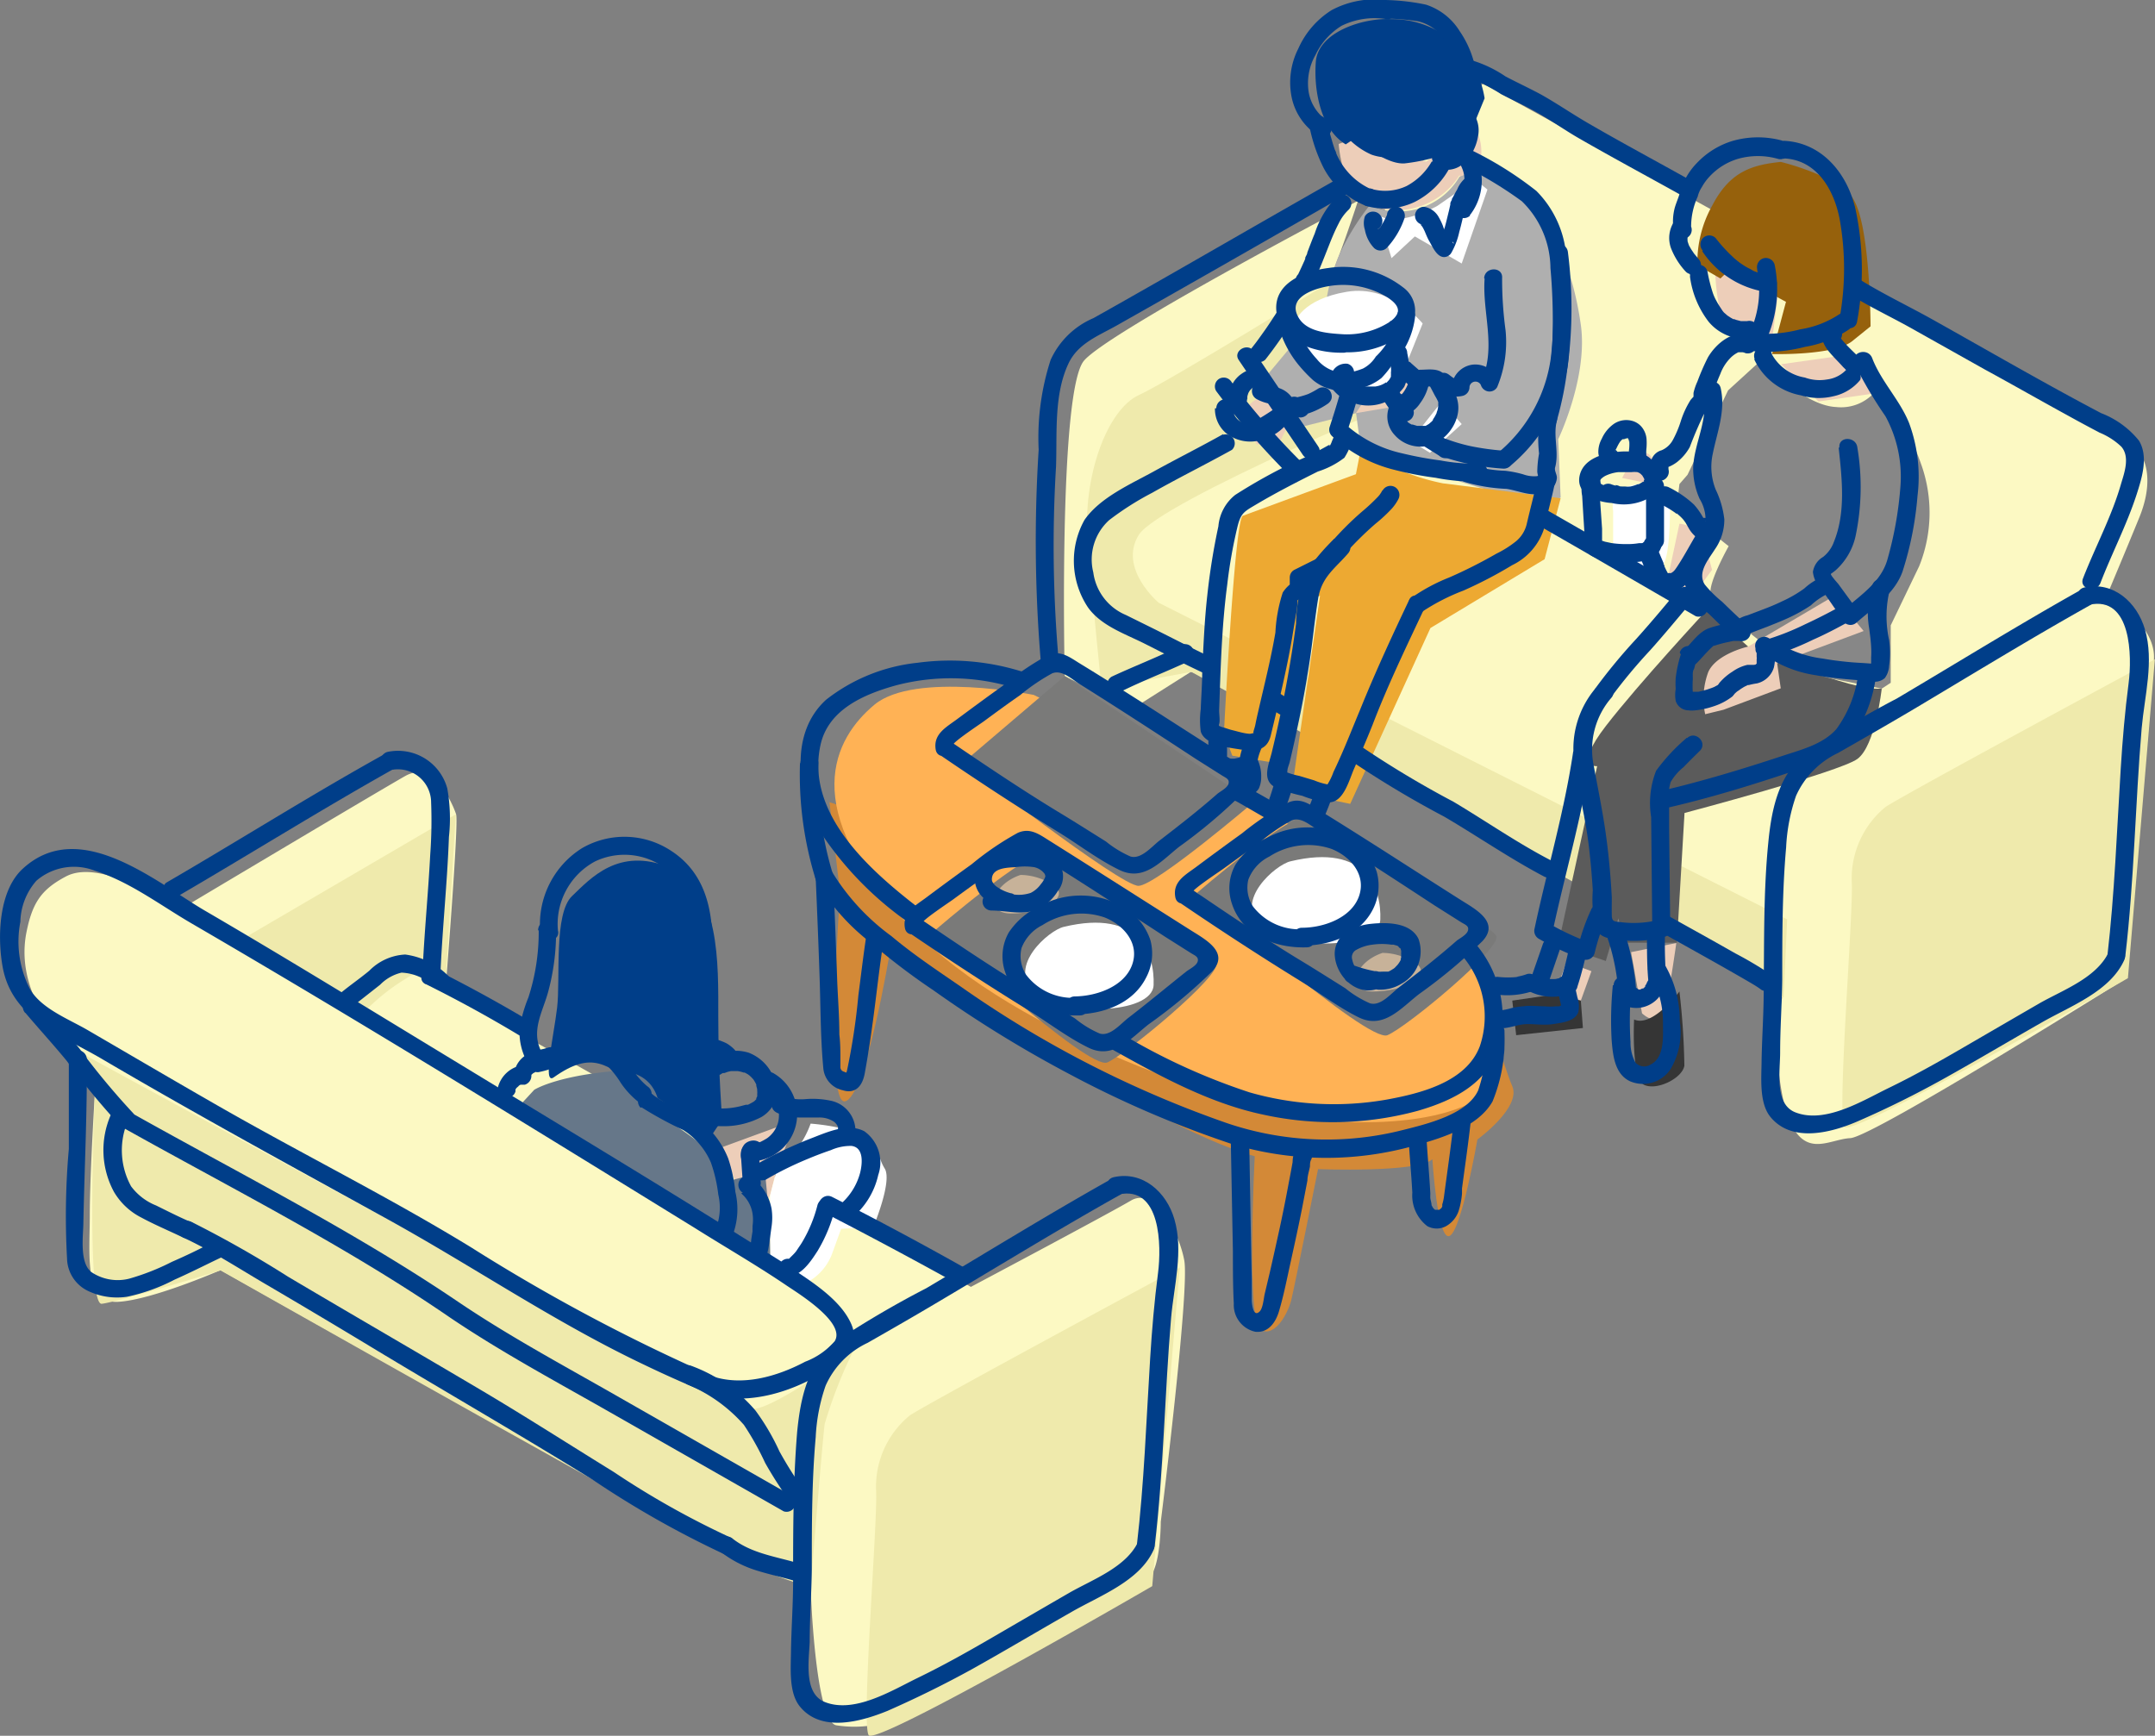 <svg xmlns="http://www.w3.org/2000/svg" viewBox="0 0 144.01 116"><rect x="0" y="0" width="144.01" height="116" fill="#808080" stroke="none"/><defs><style>.cls-1{fill:#d38937;}.cls-2{fill:#ffb255;}.cls-3{fill:#fcf9c3;}.cls-4{fill:#efeaac;}.cls-5{fill:#edceb9;}.cls-6{fill:#003e89;}.cls-7{fill:#afafaf;}.cls-8{fill:#fff;}.cls-9{fill:#eda932;}.cls-10{fill:#96610c;}.cls-11{fill:#5b5b5b;}.cls-12{fill:#878787;}.cls-13{fill:#353535;}.cls-14{fill:#667789;}.cls-15{fill:#7a7a79;}.cls-16{fill:#c7b299;}</style></defs><title>イラスト_fin_編集用_02</title><g id="社食塗り"><path class="cls-1" d="M55.43,53.61l.71,6.08s-1.07,14.2.33,13.91,3-10,3-10S76.64,75.29,83.85,77.27c0,0-.58,11.1.39,11.61s1.83-1.12,2.05-2,1.79-8.75,1.79-8.75,6.64.26,7.64-.66c0,0,.34,5.45,1.14,5.13s1.87-6.45,1.87-6.45,2.94-2.13,2.33-3.56-1.51-4.8-1.51-4.8Z"/><path class="cls-2" d="M69.08,46.44s-7.94-1.59-10.64.65S53.23,54,60.75,61.85s22.34,12,26,12.76,13,.78,13.66-3.48-1-8.39-8.82-13S69.08,46.44,69.08,46.44Z"/><path class="cls-3" d="M140.79,39.81s1.4-3.33,2.18-5.25.63-3.44,0-4.34S99.09,5.59,99.09,5.59L88.75,18.92c.82-1.85,2-5.5,2-5.5S74.19,22.1,72.45,24.09s-1.3,21.09-1.3,21.09l4.43,2.25,4-2.53,2,.53s0-1.23,0-2.83l.7,3.14,36.81,20.93a17.15,17.15,0,0,0,.23,7.47c1.08,3.51,2.81,2,4.33,1.92s18.45-10.69,18.45-10.69,1.7-18.89,1.84-21.31S140.79,39.81,140.79,39.81Z"/><path class="cls-4" d="M88.75,18.92s-10.59,6.54-12.66,7.49-3.78,5.39-3.4,9.87.92,9.73.92,9.73l6-1.11,39.58,21.77.24-5.23-42-21.16S74.72,38,76.09,35.76,95.56,26,95.56,26V15.46Z"/><path class="cls-3" d="M4.41,58.57c-1.66.88-2.27,1.76-2.67,3.88C1,66.67,4.51,69.87,4.51,69.87l1.84,3S6,78.5,6,81.2,5.6,87.12,7.88,87s6.86-2.12,6.86-2.12,32.45,18.23,34.83,19.39a28.68,28.68,0,0,0,4.6,1.77s.28,9,1.72,9.26a7.73,7.73,0,0,0,4.73-.76c1.81-.82,15.73-8.4,16.34-9.33s.61-3.51.61-3.51,1.94-15.48,1.57-17.47-2-4.92-3.56-4S64.88,86,64.88,86L29.76,66.26s.91-11.24.72-11.84-1.46-3.66-3.4-2.56-15.18,9-15.18,9S6.93,57.24,4.41,58.57Z"/><path class="cls-5" d="M89.46,9.62s.18,3.23,2.07,4.1a5,5,0,0,0,6-2s.88,1.32,1.32-.48-.21-3-1-2.65a1.28,1.28,0,0,0-.87,1l-1.68,1.21-4.66-1.6Z"/><path class="cls-5" d="M114.62,18s0,3.64,1.34,4.51a3.08,3.08,0,0,0,2.42.54l.41-3.18-3.12-2Z"/><path class="cls-6" d="M93,1.28c-1.86-.11-4.92.84-5.07,2.86s.38,4.53,2,5.51l.64-.43s1.91,1.79,3.29,1.7a12,12,0,0,0,3-.73l1.5-1.55.85-2.07A6.24,6.24,0,0,0,93,1.28Z"/><path class="cls-7" d="M91.53,13.72a16.22,16.22,0,0,0-2.13,3.53,13.76,13.76,0,0,0-.81,3.13l-3.91,4.69L87,28.52l3.62-.91L90.94,30s8.15,2.84,10.55,3.25,2.8,0,2.8,0l-.16-3.9s2-4.14,1.51-7.64-1.86-7.33-4.32-8.85l-2.47-1.53-1.32.48A4.72,4.72,0,0,1,91.53,13.72Z"/><path class="cls-8" d="M92.09,14.35l.9,2.9,1.56-1.45,3.13,1.81,1.72-4.94L98.58,12l-2.53,1.76S93.39,15.28,92.09,14.35Z"/><polygon class="cls-8" points="96.35 26.83 97.68 28.34 95.56 30.26 94.26 29.47 96.35 26.83"/><polygon class="cls-5" points="94.8 24.79 93.9 27.05 90.61 27.61 91.61 26.07 94.23 24.6 94.8 24.79"/><path class="cls-5" d="M84.9,26.36,86.29,28l-.7,1.4L84,29.71l-.91-1.37S82.76,26.78,84.9,26.36Z"/><path class="cls-9" d="M90.94,30a15.14,15.14,0,0,0,5.48,2.3c2.64.33,7.87,1,7.87,1l-1.07,4.07-7.63,4.6L90.23,53.72l-3.92-.8,1.9-13.11L87,40.4,85.29,51l-2.94-.5L81.79,49s.72-14.33,1.26-14.53l7.56-2.78Z"/><path class="cls-10" d="M119,10.82c-1.9.2-3.38.62-4.57,2.9a7.76,7.76,0,0,0-1,4l1.54.89.74-.71a29.68,29.68,0,0,0,3.64,2.27l-.93,3.49s4.1.12,5.34-.85l1.24-1s0-7.28-1.32-8.74S119,10.82,119,10.82Z"/><polygon class="cls-5" points="119.03 24.34 121.52 26.83 125.69 26.23 123.64 23.69 119.03 24.34"/><path class="cls-5" d="M108.4,31.94s.89-1.84,1.58-1.68.58,1.46.58,1.46l.3.73Z"/><path class="cls-5" d="M112.23,35A2,2,0,0,1,114,36.56l.41,1.52L113,40l-1.53-1.44Z"/><path class="cls-8" d="M107.8,34.14V38s2.57.44,3.25-.14.54-5,.54-5a3,3,0,0,0-2.55-.41A1.41,1.41,0,0,0,107.8,34.14Z"/><path class="cls-11" d="M114.08,40.75l2.74,2.46s7,3.07,8.93,2.8c0,0-.42,3.83-1.63,4.71s-11.55,3.61-11.55,3.61L112.06,63l-3.51,0-.4-1.63-.84,2.85-3.18-1.08,2.6-11.94s-1.62.17.58-2.68S114.08,40.75,114.08,40.75Z"/><path class="cls-12" d="M117.67,24.09l-2.19,2-2.71,5.64-.54.62-.17,1.41,3.46,2.74s-1.54,2.74-1.16,3.32,4.61,4.83,8,5.52l3.39.68.6-.39V41.79l1.9-3.95a9.59,9.59,0,0,0,.17-6.71,25,25,0,0,0-2.73-5.52,3,3,0,0,1-3,1.59C120.49,27.1,117.67,24.09,117.67,24.09Z"/><path class="cls-5" d="M122.59,39.81l-5.77,3.4s-2.1.47-2.66,1.69a5.1,5.1,0,0,0-.21,2.83l1.23-.3L119,46l-.24-1.67,5.78-2.16Z"/><path class="cls-5" d="M109,63.63l.73,4.09s1.18,1.14,1.55-.4.74-4.3.74-4.3Z"/><polygon class="cls-5" points="104.67 64.29 103.92 66.45 105.64 66.87 106.35 64.9 104.67 64.29"/><path class="cls-13" d="M109.2,68.13s-.21,4,.69,4.38,2.56-.49,2.67-1.3a49.43,49.43,0,0,0-.33-4.95S110.43,68.69,109.2,68.13Z"/><polygon class="cls-13" points="105.64 66.87 105.78 68.7 101.32 69.18 101.06 66.87 103.92 66.45 105.64 66.87"/><path class="cls-6" d="M37,72c-.76.54,0-2.73.23-4.66s-.24-6.28,1-7.46,3.09-3.29,6.5-1.92S48,64.34,48,68s.26,6.82.26,6.82l-.67,1s-2.74-1.89-4.9-3.24S39.64,70.13,37,72Z"/><path class="cls-14" d="M34.52,74.11l14.72,9.23a7.11,7.11,0,0,0-.42-4.45c-1-2.32-4.72-4.28-4.72-4.28s.29-3.37-3.4-3-5,1.22-5,1.22Z"/><polygon class="cls-5" points="48.24 76.67 50.33 81.97 51.46 79.89 51.93 78.06 53.21 74.85 48.24 76.67"/><path class="cls-8" d="M51.46,79.89v5.19l1.75.91a3.6,3.6,0,0,0,2.37-2.14l.63-1.73L58.36,82s1.29-3.06.76-3.91-.4-1.78-1.38-2.27a14.92,14.92,0,0,0-3.57-.73,6.34,6.34,0,0,1-2.24,3Z"/><path class="cls-4" d="M144,44.06s-16.83,9.07-18,9.87a6.18,6.18,0,0,0-2.25,5.1c.09,2.22-1,15.53-.5,16.28s18.95-9.94,18.95-9.94Z"/><path class="cls-4" d="M78.84,84.71S62,93.78,60.8,94.59a6.15,6.15,0,0,0-2.25,5.1c.09,2.21-1,15.52-.5,16.27S77,106,77,106Z"/><path class="cls-4" d="M57,90.32s-5.24,3.8-6.63,3.83S4.51,69.87,4.51,69.87l1.84,3s-.64,14.38.45,14.26,7.94-2.23,7.94-2.23,31.83,18,34.83,19.39a25.42,25.42,0,0,0,4.6,1.77s.79-9.76.94-10.9A31.2,31.2,0,0,1,57,90.32Z"/><path class="cls-4" d="M15.46,63.19l15-8.77-.72,11.84s-.4-2.38-2.68-.82a13.46,13.46,0,0,0-2.83,2.31Z"/><path class="cls-15" d="M69.81,57.05c-1.15-.2-7.28,5.08-7.28,5.08S72.72,71.56,74,71s7.66-5.83,7.27-6.64S69.81,57.05,69.81,57.05Z"/><path class="cls-15" d="M87.28,54.59C86.13,54.38,80,59.66,80,59.66S91.4,69.74,92.72,69.18s7.67-5.83,7.27-6.64S87.28,54.59,87.28,54.59Z"/><path class="cls-8" d="M86.54,21.52s1.11,3.49,2,4.28,4.89-.1,4.89-.1l1.64-4.08S93,19,90,19.5,86.54,21.52,86.54,21.52Z"/><path class="cls-8" d="M71.09,61.94c-1,.23-3.78,2.64-2,4.32s7.92,1.57,8-.43S76.21,60.71,71.09,61.94Z"/><path class="cls-8" d="M86.24,57.56c-1,.23-3.79,2.64-2,4.32s7.92,1.57,8-.43S91.36,56.33,86.24,57.56Z"/><path class="cls-15" d="M71.15,45.18,64.32,51s10.59,8.25,11.77,8.2,7.67-5.58,7.67-5.58Z"/><path class="cls-16" d="M92.39,63.68c-1.9.63-2.51,2.6-.58,2.58s3.66-.91,3-1.72A4,4,0,0,0,92.39,63.68Z"/><path class="cls-16" d="M68.2,58.47c-1.9.63-2.51,2.6-.58,2.58s3.66-.91,3-1.72A4,4,0,0,0,68.2,58.47Z"/><path class="cls-14" d="M48.82,78.89l2.29-.61s.35,3,.35,4.89.2,1.06.2,1.06l-2.28-1.67Z"/><path class="cls-6" d="M95.68,10.79A4.21,4.21,0,0,1,94,12.43a3.35,3.35,0,0,1-2.4.18.6.6,0,0,0-.31,1.15,4.6,4.6,0,0,0,3.26-.27,5.45,5.45,0,0,0,2.22-2.09c.4-.66-.64-1.26-1-.61Z"/><path class="cls-6" d="M91.55,12.61a4.53,4.53,0,0,1-2.15-2.13,1.3,1.3,0,0,1-.08-.17s-.11-.25,0-.06L89.2,10c-.07-.21-.14-.42-.2-.64q-.18-.6-.33-1.2a.6.6,0,0,0-1.16.32,10.94,10.94,0,0,0,.93,2.72,5.51,5.51,0,0,0,2.8,2.54.6.6,0,1,0,.31-1.15Z"/><path class="cls-6" d="M89,7.46a4.92,4.92,0,0,0,2.64,2.87A3.24,3.24,0,0,0,95,9.6c.56-.54-.29-1.39-.85-.85A2,2,0,0,1,92,9.18a3.78,3.78,0,0,1-1.81-2,.62.62,0,0,0-.73-.42.6.6,0,0,0-.42.74Z"/><path class="cls-6" d="M96.57,9s0-.09,0-.13,0,.09,0,0a.34.34,0,0,1,0-.1s0,.12,0,0a.75.75,0,0,1,0-.16c0-.11,0,.07,0,0l.08-.12c-.06.1,0,0,0,0s0,0,0,0-.07,0,0,0l.12-.07.06,0c.07,0,0,0,0,0s.25-.07.31-.09c-.1,0,0,0,0,0s.14,0,0,0c0,0,.14,0,0,0l.05,0c.1.05,0,0,0,0l.07.08s-.06-.1,0,0l0,.05s0,0,0,0,0-.06,0-.06,0,.12,0,.13a.58.58,0,0,0,0,.14s0-.12,0-.05a.13.13,0,0,0,0,.06,2.44,2.44,0,0,1,0,.27c0,.14,0-.08,0,0l0,.15c0,.11-.07.21-.1.32s0,0,0,0l0,.07a1.19,1.19,0,0,1-.08.16,2.68,2.68,0,0,1-.18.28c0,.06,0,0,0,0L97,9.9l-.14.13,0,.05c-.06.06.08,0,0,0s-.11.09-.15.08h0c.06,0,0,0,0,0h-.06l0,0,.06,0s-.08,0,0,0,0,0,0-.05a.61.61,0,0,0-.85,0,.63.63,0,0,0,0,.85,1.2,1.2,0,0,0,1,.38,1.64,1.64,0,0,0,1-.47,3.13,3.13,0,0,0,.9-1.71,2,2,0,0,0-.42-1.74,1.8,1.8,0,0,0-2.83,1.89A.6.6,0,0,0,96.57,9Z"/><path class="cls-6" d="M92.57,0A6.12,6.12,0,0,0,89,.67a5.8,5.8,0,0,0-2.24,2.58,5,5,0,0,0-.44,3.27,4,4,0,0,0,1.89,2.62.6.6,0,0,0,.6-1,2.89,2.89,0,0,1-1.35-1.95,3.83,3.83,0,0,1,.45-2.52,4.59,4.59,0,0,1,1.75-1.95,5,5,0,0,1,3-.44c.77.06.77-1.14,0-1.2Z"/><path class="cls-6" d="M92.57,1.24a15.89,15.89,0,0,1,2.18.18,2.91,2.91,0,0,1,1.77,1.24,5.71,5.71,0,0,1,1,2.41,6.55,6.55,0,0,1,0,1.4,3.77,3.77,0,0,1-.31,1.45c-.33.69.7,1.3,1,.6a6.38,6.38,0,0,0,.47-3.43,6.73,6.73,0,0,0-1.13-3A4.16,4.16,0,0,0,95.29.31,14.5,14.5,0,0,0,92.57,0c-.77,0-.76,1.15,0,1.2Z"/><path class="cls-6" d="M98.21,14.4a3.75,3.75,0,0,0,.71-3.2,11.38,11.38,0,0,0-1.58-2.85c-.42-.65-1.46,0-1,.61l.75,1.16a6.21,6.21,0,0,1,.62,1.13,2,2,0,0,1,.11,1.19,2.47,2.47,0,0,1-.42,1.11.6.6,0,1,0,.85.85Z"/><path class="cls-6" d="M95.05,15a.37.37,0,0,1-.14,0c.06,0,0,0,0,0l.09.09c.06.07,0-.07,0,0a1.07,1.07,0,0,1,.13.21l.07.14s0,.09,0,0c.09.21.17.42.28.62.24.4.51,1.09,1,1.12a.57.57,0,0,0,.51-.29,4.94,4.94,0,0,0,.53-1.4c.13-.46.23-.92.34-1.38A1.05,1.05,0,0,0,98,14c.05-.18,0,.19-.11.16s.27-.42.29-.46l.35-.61a2.33,2.33,0,0,1,.17-.26c.06-.1-.11.1,0,0s-.11.06-.05,0a.6.6,0,0,0,.22-.82.61.61,0,0,0-.82-.21,2,2,0,0,0-.67.86c-.09.15-.18.31-.26.47l-.1.17,0,.06c0,.08.08-.11.07-.08s-.09.1-.1.13a1.11,1.11,0,0,0-.07.16l0,.1-.09.4c-.1.4-.19.8-.3,1.19-.06.22-.13.44-.2.65l-.06.17c0,.1,0-.1,0,0l-.12.22.52-.3h0l.43.18s.11.16,0,.06l-.06-.09-.18-.29c-.12-.19-.22-.38-.34-.57s0,0,0,.07-.07-.2-.09-.25a4.23,4.23,0,0,0-.27-.57,1.36,1.36,0,0,0-1-.72.6.6,0,0,0,0,1.2Z"/><path class="cls-6" d="M97.18,10.8a26.11,26.11,0,0,1,4.52,2.65,6.3,6.3,0,0,1,1.91,4.47,39,39,0,0,1,.12,5.18,21.41,21.41,0,0,1-1,5.21.6.6,0,0,0,1.15.32,22.61,22.61,0,0,0,1-5.64,35.58,35.58,0,0,0-.21-5.84,6.94,6.94,0,0,0-2-4.39,23.75,23.75,0,0,0-4.93-3c-.68-.37-1.29.66-.61,1Z"/><path class="cls-6" d="M103.58,16.87a29.83,29.83,0,0,1,.07,6.94,10,10,0,0,1-3.58,6.48c-.61.48.25,1.32.85.85a11.06,11.06,0,0,0,3.86-6.79,29.72,29.72,0,0,0,0-7.48c-.07-.77-1.27-.77-1.2,0Z"/><path class="cls-6" d="M96.31,30.49a15.66,15.66,0,0,0,4.18.83.6.6,0,0,0,0-1.2,17.74,17.74,0,0,1-2.19-.3,11.87,11.87,0,0,1-1.67-.49.61.61,0,0,0-.74.42.62.62,0,0,0,.42.74Z"/><path class="cls-6" d="M99.21,18.63c-.16,2.23.77,4.52-.16,6.69l1.1.14a1.66,1.66,0,0,0-1.76-1.09A1.62,1.62,0,0,0,97,25.92l.44-.57c-.25,0-.39-.15-.64-.33-.64-.44-1.24.6-.61,1a3.07,3.07,0,0,0,.69.43,1.87,1.87,0,0,0,.88,0,.6.6,0,0,0,.44-.58.4.4,0,0,1,.76-.14.62.62,0,0,0,.5.43.59.59,0,0,0,.59-.29,7.85,7.85,0,0,0,.56-3.8,25.47,25.47,0,0,1-.23-3.49c.06-.77-1.14-.77-1.2,0Z"/><path class="cls-6" d="M89.78,22.34c-1.1-.07-2.65-.15-3.12-1.36s1.3-1.73,2.21-1.87a5.67,5.67,0,0,1,3.84.76c.35.23.86.62.67,1.09a1.26,1.26,0,0,1-.34.42l-.11.09c.1-.08-.05,0-.09.06a5.3,5.3,0,0,1-3.06.81.6.6,0,0,0,0,1.2,6.42,6.42,0,0,0,3.72-1,2.62,2.62,0,0,0,1-1.26,1.93,1.93,0,0,0-.73-2.07,6.54,6.54,0,0,0-5-1.3c-1.57.2-3.75,1-3.46,3a2.87,2.87,0,0,0,1.43,2,6.53,6.53,0,0,0,3,.66c.77.05.77-1.15,0-1.2Z"/><path class="cls-6" d="M85.35,21.45a7.06,7.06,0,0,0,1.39,2.89,9.84,9.84,0,0,0,1,1.06,3.13,3.13,0,0,0,1.11.59,3.32,3.32,0,0,0,2.2-.08,3.66,3.66,0,0,0,1.26-.64,6.62,6.62,0,0,0,.74-.92,5.45,5.45,0,0,0,1.52-3.24.6.6,0,0,0-1.2,0,4.82,4.82,0,0,1-1.43,2.72,2.2,2.2,0,0,1-.86.8,5.31,5.31,0,0,1-1.23.32l-.19,0c.23,0-.06,0,0,0a3.65,3.65,0,0,1-.64-.2A2.4,2.4,0,0,1,88,24a6.31,6.31,0,0,1-1.52-2.86c-.18-.75-1.34-.43-1.15.32Z"/><path class="cls-6" d="M91.61,15.36h0a.61.61,0,0,0,.59-.15.67.67,0,0,0,.18-.44.63.63,0,0,0-.78-.61.65.65,0,0,0-.39.3,1.46,1.46,0,0,0,0,.9,2.37,2.37,0,0,0,.61,1.21.61.61,0,0,0,.85,0,5.55,5.55,0,0,0,1.19-2,.61.61,0,0,0-.42-.74.62.62,0,0,0-.74.42c0,.12-.08.25-.13.37l.06-.15A4.88,4.88,0,0,1,92,15.52l.1-.12-.27.32h.85l-.1-.11.1.12a2.14,2.14,0,0,1-.25-.41l.07.14a1.57,1.57,0,0,1-.13-.47l0,.16a2,2,0,0,1,0-.35l0,.15h0l-.06.14v0l-.09.12h0l-.12.1h0l-.46.06h0l-.36-.27h0l-.06-.15v-.3h0l.15-.27h0l.58-.15h0a.57.57,0,0,0-.46.06.59.59,0,0,0,.14,1.09Z"/><path class="cls-6" d="M92.85,23.62c0,.31.08.62.1.93a1.29,1.29,0,0,1,0,.35,1.33,1.33,0,0,1,0,.19c0,.1,0,0,0,.09l-.09.16c-.06.09,0,0-.06.08l-.13.14c-.07.06,0,0-.06,0a1.62,1.62,0,0,1-.71.27h-.62c-.19,0,.09,0-.09,0l-.17,0a2,2,0,0,1-.35-.1l-.08,0-.15-.09s-.15-.1-.07,0l-.13-.12a.8.8,0,0,1-.13-.13c.06.06,0,0,0-.06a.41.41,0,0,1,0-.09s0,0,0,0c-.16.17.16.31-.38.23a.62.62,0,0,0,.74-.42.61.61,0,0,0-.42-.74,1,1,0,0,0-1,.51A1.18,1.18,0,0,0,89,25.94a2.67,2.67,0,0,0,1.48,1,2.94,2.94,0,0,0,3.36-1.09,3.47,3.47,0,0,0,.2-2.25.6.6,0,0,0-1.2,0Z"/><path class="cls-6" d="M92.38,26.57A5.11,5.11,0,0,0,93.46,28a.63.63,0,0,0,.42.17A.59.59,0,0,0,94.3,28a.6.6,0,0,0,.18-.43.62.62,0,0,0-.18-.42,4.52,4.52,0,0,1-.55-.61l.09.13a4.59,4.59,0,0,1-.42-.66.63.63,0,0,0-.36-.28.61.61,0,0,0-.46.06.62.62,0,0,0-.22.83Z"/><path class="cls-6" d="M93.47,25.13l.74.66a.5.5,0,0,0,.19.13.55.55,0,0,0,.46,0,.53.53,0,0,0,.2-.13.59.59,0,0,0,.17-.42.61.61,0,0,0-.17-.43l-.75-.66a.35.35,0,0,0-.19-.12.47.47,0,0,0-.46,0,.35.35,0,0,0-.19.12.56.56,0,0,0-.18.42.62.62,0,0,0,.18.43Z"/><path class="cls-6" d="M94.21,25.21a3.09,3.09,0,0,1-.18.59l.06-.14a2.63,2.63,0,0,1-.36.63l.09-.12a1.62,1.62,0,0,1-.31.33l.12-.09-.11.06.15-.06-.07,0,.16,0h-.09l.16,0-.06,0,.14.06,0,0,.12.1,0,0,.09.12,0-.05a.61.61,0,0,0-.35-.28.64.64,0,0,0-.47.06.6.6,0,0,0-.27.36l0,.16a.52.52,0,0,0,.08.3.75.75,0,0,0,.5.4,1,1,0,0,0,.67-.08,2.06,2.06,0,0,0,.64-.64,3.22,3.22,0,0,0,.58-1.34.73.73,0,0,0-.06-.46.65.65,0,0,0-.36-.27.59.59,0,0,0-.47.06.58.58,0,0,0-.27.36Z"/><path class="cls-6" d="M94.83,25.83h.85c.07,0,.08,0,0,0a.15.15,0,0,1-.12-.07c-.17-.13-.06,0,0,.06l.12.22.22.42a3,3,0,0,1,.21.4s0-.05,0,0a.5.5,0,0,1,0,.13.29.29,0,0,1,0,.09v.05a1.37,1.37,0,0,1-.06.32.75.75,0,0,0-.05.16c0,.06,0,0,0,0l-.06.12a2,2,0,0,1-.19.31c.06-.08,0,0,0,.05a1.59,1.59,0,0,1-.13.13s-.16.12-.07.07l-.14.09-.14.08c-.1,0,0,0,0,0l-.1,0-.16,0s-.12,0,0,0h-.31c-.12,0,0,0,0,0l-.3-.09c-.09,0,.08,0,0,0l-.07,0-.16-.09h0l-.1-.08A1.49,1.49,0,0,1,94,28.1c.07.09,0-.05-.06-.09l0-.07c0-.07,0,.09,0,0l0-.07s0-.16,0-.09,0,0,0,0v-.11s0-.1,0,0,0-.09,0-.09.08-.11,0,0a.63.63,0,0,0,0-.85.61.61,0,0,0-.85,0,1.8,1.8,0,0,0,.1,2.33,2.3,2.3,0,0,0,1.92.78,2.64,2.64,0,0,0,1.9-1.2,2.68,2.68,0,0,0,.41-1,2.16,2.16,0,0,0-.22-1.41l-.33-.59a2.67,2.67,0,0,0-.39-.65c-.39-.41-1.07-.28-1.59-.28a.62.62,0,0,0-.6.6.61.61,0,0,0,.6.6Z"/><path class="cls-6" d="M95,29.72l1.17.73a.6.6,0,1,0,.6-1l-1.16-.74a.64.64,0,0,0-.47-.06.6.6,0,0,0-.14,1.1Z"/><path class="cls-6" d="M85.41,20.73c-.27.43-.56.87-.85,1.29l-.45.63-.23.31-.12.15-.05.07a.67.67,0,0,0-.18.42.62.62,0,0,0,.18.43.61.61,0,0,0,.85,0,29.58,29.58,0,0,0,1.88-2.7.6.6,0,0,0-.21-.82.61.61,0,0,0-.82.22Z"/><path class="cls-6" d="M89.3,13.17a6.31,6.31,0,0,0-1.44,2.43c-.18.43-.34.86-.5,1.28,0,.1-.07.19-.11.28s-.08.18,0,.06l-.07.18c-.14.31-.28.62-.43.93a.6.6,0,1,0,1,.6c.44-.92.79-1.86,1.17-2.81.16-.39.33-.79.54-1.19a3.16,3.16,0,0,1,.67-.92.59.59,0,0,0-.84-.84Z"/><path class="cls-6" d="M81.27,26.13a50.62,50.62,0,0,0,5,5.75c.55.54,1.4-.31.85-.85a50.33,50.33,0,0,1-4.82-5.5.61.61,0,0,0-.82-.22.6.6,0,0,0-.21.82Z"/><path class="cls-6" d="M82.8,24.09l4.27,6.32c.43.64,1.47,0,1-.61l-4.27-6.32c-.43-.64-1.47,0-1,.61Z"/><path class="cls-6" d="M83.36,26.64a1.22,1.22,0,0,1,0-.27l0,.16a1.15,1.15,0,0,1,.09-.33l-.06.14a1.57,1.57,0,0,1,.18-.31l-.09.12a1.36,1.36,0,0,1,.24-.24l-.12.09a1.12,1.12,0,0,1,.28-.16l-.14.06,0,0a.66.66,0,0,0,.36-.27.64.64,0,0,0,.06-.47.61.61,0,0,0-.28-.35.57.57,0,0,0-.46-.07,2,2,0,0,0-.33.16,2.83,2.83,0,0,0-.28.2,2,2,0,0,0-.38.44,1.9,1.9,0,0,0-.29,1.12.62.62,0,0,0,.18.42.64.64,0,0,0,.42.18.62.62,0,0,0,.6-.6Z"/><path class="cls-6" d="M81.19,27.29A2.11,2.11,0,0,0,82,29a2.61,2.61,0,0,0,2,.47,3.35,3.35,0,0,0,1.78-.91c.51-.49,1-1.24.59-1.94a1.7,1.7,0,0,0-.91-.69,4.67,4.67,0,0,0-.5-.14l-.22-.07a.69.69,0,0,1-.18-.1.61.61,0,0,0-.82.22.61.61,0,0,0,.22.82A2.83,2.83,0,0,0,85,27l.19.05h0l.08,0,.09.06c0,.05.06.06,0,0l0,0c0-.11,0,.1,0-.05a.2.2,0,0,1,0,.09,1.63,1.63,0,0,1-.11.17.39.39,0,0,1-.09.11,2.14,2.14,0,0,1-.62.51,2,2,0,0,1-.76.26h-.4l-.12,0L83,28.24a1.64,1.64,0,0,1-.24-.16c.06.05-.1-.09-.11-.11s-.11-.14-.06-.07a1.74,1.74,0,0,1-.11-.18s0,0,0,0a.56.56,0,0,1,0-.12.57.57,0,0,1,0-.32.62.62,0,0,0-.6-.6.61.61,0,0,0-.6.6Z"/><path class="cls-6" d="M87.52,27.34v-.19l-.44.58A5.05,5.05,0,0,0,88.7,27a.64.64,0,0,0,.28-.36.62.62,0,0,0-.07-.46.56.56,0,0,0-.35-.27.59.59,0,0,0-.47.06,5.33,5.33,0,0,1-.71.38l.15-.06a5.28,5.28,0,0,1-.77.24.54.54,0,0,0-.31.22.57.57,0,0,0-.13.36v.19a.61.61,0,0,0,.6.6.63.63,0,0,0,.6-.6Z"/><path class="cls-6" d="M102.92,27.71a9.44,9.44,0,0,0-.07,2.6,7.31,7.31,0,0,0-.12,1.22,1.85,1.85,0,0,0,.11.45.24.24,0,0,1,.06-.23c.08-.09.08-.11,0,0l-.18.07a2.16,2.16,0,0,1-.93-.12,7.2,7.2,0,0,0-1.21-.24,8.83,8.83,0,0,1-2.35-.4.6.6,0,0,0-.74.42.61.61,0,0,0,.42.74,11.62,11.62,0,0,0,2.76.45c.83.12,1.67.56,2.52.26a1.09,1.09,0,0,0,.85-1c0-.21-.13-.4-.13-.6,0,.06,0,.09,0-.05a2.33,2.33,0,0,0,.08-.38c.13-.94-.2-1.9.06-2.82a.6.6,0,0,0-1.15-.32Z"/><path class="cls-6" d="M102.75,32c-.22,1-.49,2-.72,3a2.14,2.14,0,0,1-.73,1.18A7,7,0,0,1,100,37a32,32,0,0,1-3.15,1.59A12.1,12.1,0,0,0,94.25,40a.6.6,0,0,0,.85.84,13.9,13.9,0,0,1,2.69-1.37,28.82,28.82,0,0,0,3.26-1.7,4.1,4.1,0,0,0,2.12-2.4c.23-1,.51-2,.73-3.06.17-.75-1-1.08-1.15-.32Z"/><path class="cls-6" d="M89.26,28.9l-.25.58a1.45,1.45,0,0,1-.13.29c-.2.22.14-.14-.13,0a20.94,20.94,0,0,1-2.28,1.12,36.57,36.57,0,0,0-3.92,2.18,3,3,0,0,0-1.13,2.1,44.49,44.49,0,0,0-.74,4.6c-.19,1.69-.26,3.4-.34,5.09,0,.85-.07,1.69-.1,2.54a5.64,5.64,0,0,0,0,1.48c.25.86,1.76,1.07,2.49,1.18,1,.16,1.92.21,2.19-.91.53-2.19,1.06-4.38,1.44-6.6.09-.57.19-1.15.29-1.72,0,0,.13-1,0-.63.06-.12.29-.22.39-.3.43-.39.35-.78.35-1.34l-.3.52,1.6-.79c.69-.34.08-1.38-.61-1l-1.6.8a.58.58,0,0,0-.29.51v.78l.29-.52a2.34,2.34,0,0,0-.76.74,10.33,10.33,0,0,0-.49,2.67c-.3,1.77-.74,3.49-1.14,5.24-.07.3-.14.61-.2.92s-.26.69,0,.55c-.33.18-1.14-.09-1.48-.17s-.47-.15-.71-.21-.49-.28-.3,0,0,0,.07-.22,0-.61,0-.91c.1-2.8.17-5.61.54-8.39a32.5,32.5,0,0,1,.69-3.9c.23-.92.46-1,1.3-1.5,1.32-.78,2.69-1.48,4.07-2.17a5.73,5.73,0,0,0,1.77-.92,4.45,4.45,0,0,0,.49-1.06c.3-.7-.73-1.31-1-.6Z"/><path class="cls-6" d="M89.17,36a14.06,14.06,0,0,0-1.9,2.25,10,10,0,0,0-.66,3.43A82.14,82.14,0,0,1,85,50.23c-.19.83-.73,1.9.23,2.39a9.8,9.8,0,0,0,1.79.56,6.34,6.34,0,0,0,1.79.44c1,0,1.36-1.55,1.7-2.3.43-1,.83-1.92,1.22-2.9,1-2.61,2.23-5.16,3.43-7.71.32-.69-.71-1.3-1-.6C93,42.55,91.87,45,90.87,47.48c-.42,1-.84,2.08-1.3,3.11-.15.34-.3.67-.46,1a4,4,0,0,1-.4.83,4.44,4.44,0,0,1-.89-.27l-1-.3a4.92,4.92,0,0,1-1-.31c.11.36.18.34.21,0,0-.21.11-.42.16-.63.17-.72.34-1.45.49-2.19.32-1.46.59-2.93.82-4.41s.35-2.89.59-4.33,1.14-2,2-3c.5-.59-.35-1.44-.85-.85Z"/><path class="cls-6" d="M92.38,32.77l-.08.14-.1.15s-.07.09,0,0l-.1.12a13.13,13.13,0,0,1-1.07,1,20.3,20.3,0,0,0-2.17,2.18.6.6,0,0,0,.85.85A22.25,22.25,0,0,1,91.92,35,10.39,10.39,0,0,0,93,34a3.09,3.09,0,0,0,.44-.63.61.61,0,0,0-.22-.82.6.6,0,0,0-.82.22Z"/><path class="cls-6" d="M89.5,26.45c-.2.71-.42,1.4-.65,2.1a.59.59,0,0,0,.15.58,9.4,9.4,0,0,0,4.23,2.28,22.72,22.72,0,0,0,2.71.52,13.3,13.3,0,0,0,2.88.25c.76-.06.77-1.26,0-1.2a12.24,12.24,0,0,1-2.56-.21,24.16,24.16,0,0,1-2.54-.47,8.4,8.4,0,0,1-3.87-2l.16.59c.23-.7.45-1.4.65-2.1a.6.6,0,0,0-1.16-.32Z"/><path class="cls-6" d="M82.25,51.88l.37,0a4.54,4.54,0,0,0,.51-.09.66.66,0,0,0,.36-.28.44.44,0,0,0,.07-.22.49.49,0,0,0,0-.24.6.6,0,0,0-.28-.36.57.57,0,0,0-.46-.06l-.34.07.16,0-.38,0a.37.37,0,0,0-.23,0,.39.39,0,0,0-.19.12.53.53,0,0,0-.13.2.56.56,0,0,0,0,.23.62.62,0,0,0,.18.42.67.67,0,0,0,.42.18Z"/><path class="cls-6" d="M80.75,49.49l0,1a.61.61,0,0,0,.17.42.69.69,0,0,0,.43.18.62.62,0,0,0,.42-.18A.6.6,0,0,0,82,50.5l0-1a.64.64,0,0,0-.18-.43.59.59,0,0,0-.42-.17.54.54,0,0,0-.42.17.6.6,0,0,0-.18.43Z"/><path class="cls-6" d="M83.38,49.17a5,5,0,0,0-.59,1.92.62.62,0,0,0,.18.42.64.64,0,0,0,.42.18.58.58,0,0,0,.42-.18.67.67,0,0,0,.18-.42c0-.05,0-.1,0-.15l0,.16a3.91,3.91,0,0,1,.29-1.05l-.06.14a3.11,3.11,0,0,1,.2-.41.6.6,0,0,0-1-.61Z"/><path class="cls-6" d="M83.47,53.19a1.14,1.14,0,0,0,.65-.49,1.79,1.79,0,0,0,.16-.76A2.62,2.62,0,0,0,84,50.68a.55.55,0,0,0-.36-.27.58.58,0,0,0-.46.06.56.56,0,0,0-.27.35.64.64,0,0,0,.06.47l0,.1-.06-.14a2.29,2.29,0,0,1,.15.51l0-.16a2,2,0,0,1,0,.54l0-.16a1,1,0,0,1-.06.25l.06-.14,0,.06.09-.12,0,0,.13-.09a.52.52,0,0,1-.13.06l.15-.06-.09,0a.61.61,0,0,0-.36.27.64.64,0,0,0-.06.47.66.66,0,0,0,.28.36.61.61,0,0,0,.46.06Z"/><path class="cls-6" d="M85.21,52.21c-.16.44-.27.9-.45,1.33l.06-.14,0,.08a.64.64,0,0,0-.06.47.53.53,0,0,0,.27.35.58.58,0,0,0,.46.07.57.57,0,0,0,.36-.28c.24-.5.37-1,.56-1.56a.64.64,0,0,0-.06-.47.61.61,0,0,0-.36-.27.57.57,0,0,0-.46.06.67.67,0,0,0-.28.36Z"/><path class="cls-6" d="M87.87,52.9c-.17.51-.38,1-.59,1.52a.58.58,0,0,0,.06.46.61.61,0,0,0,.36.27.58.58,0,0,0,.46-.06l.12-.09a.57.57,0,0,0,.16-.27c.21-.49.42-1,.59-1.51a.61.61,0,0,0-.42-.74.62.62,0,0,0-.74.42Z"/><path class="cls-6" d="M117.22,24a4.3,4.3,0,0,0,3.13,2.42,4.1,4.1,0,0,0,2.17.06,3.16,3.16,0,0,0,1.79-1.09.6.6,0,0,0-1-.61,2.12,2.12,0,0,1-1.22.58,2.88,2.88,0,0,1-1.48-.13,3.1,3.1,0,0,1-2.2-1.55.6.6,0,1,0-1.15.32Z"/><path class="cls-6" d="M113.83,26.36c.36,1.63-.6,3.22-.68,4.84a4.94,4.94,0,0,0,.43,2.14,2.66,2.66,0,0,1,.16,2.49c-.66,1.23-1.77,2.51-.82,3.93A8.82,8.82,0,0,0,114.17,41c.41.39.8.79,1.22,1.17s1.43-.33.85-.85c-.39-.36-.77-.73-1.15-1.1a8,8,0,0,1-1.17-1.16c-.51-.81.26-1.68.68-2.35a3.46,3.46,0,0,0,.63-2,6.19,6.19,0,0,0-.58-2,4.1,4.1,0,0,1-.19-2.4c.3-1.47.86-2.84.53-4.36-.16-.75-1.32-.43-1.16.32Z"/><path class="cls-6" d="M123.9,24.25A27.68,27.68,0,0,0,126,27.82a8.46,8.46,0,0,1,1,4.66,24.37,24.37,0,0,1-.86,4.87c-.41,1.53-1.79,2.41-2.93,3.41-.58.51.27,1.35.85.85,1.14-1,2.56-1.94,3.08-3.42a22.26,22.26,0,0,0,1-5.06,10.38,10.38,0,0,0-.56-4.85c-.63-1.57-1.87-2.78-2.47-4.35-.28-.72-1.44-.41-1.16.32Z"/><path class="cls-6" d="M122.87,29.91c.22,2.07.49,4.32-.32,6.31a2.25,2.25,0,0,1-.72,1,1.39,1.39,0,0,0-.68,1,1.89,1.89,0,0,0,.59,1.18L122.85,41c.45.62,1.49,0,1-.6l-1-1.37c-.08-.1-.52-.57-.5-.68a4.09,4.09,0,0,0,.33-.25A4.32,4.32,0,0,0,124,35.83a15.93,15.93,0,0,0,.12-5.92c-.08-.76-1.28-.77-1.2,0Z"/><path class="cls-6" d="M122,38.47a4.11,4.11,0,0,0-1.43.86,8.48,8.48,0,0,1-1.49.86c-.49.24-1,.44-1.51.63l-.79.3a2.19,2.19,0,0,0-.85.42c-.53.56.32,1.41.85.85-.06.07,0,0,0,0l.18-.07.38-.15.74-.28c.53-.21,1.06-.42,1.57-.66a11,11,0,0,0,1.37-.78,4.37,4.37,0,0,1,1.26-.83.6.6,0,0,0-.32-1.15Z"/><path class="cls-6" d="M116.54,41.61a2.65,2.65,0,0,0-1.22.08,7.78,7.78,0,0,0-1.08.28c-.73.25-1.19,1-1.71,1.5a.6.6,0,0,0,.85.85c.24-.24.47-.51.71-.76s.28-.27.42-.41-.13.08,0,0l.06,0c.1-.06-.15.06-.07,0l.07,0a8.32,8.32,0,0,1,1-.26,2.47,2.47,0,0,1,.29-.06l.11,0c.18,0-.08,0,0,0l.22,0h.1c.1,0-.18,0-.06,0a.61.61,0,0,0,.74-.42.62.62,0,0,0-.42-.74Z"/><path class="cls-6" d="M115.76,46.54a2.19,2.19,0,0,1,.34-.34l0,0,.11-.07a2.2,2.2,0,0,1,.25-.17,1.55,1.55,0,0,1,.22-.12l.12-.06,0,0,.07,0a4.69,4.69,0,0,1,.54-.11,1.55,1.55,0,0,0,1.13-1.06,3,3,0,0,0-.07-1.61.6.6,0,1,0-1.16.32c0,.11,0,.21.08.32l0,.17c0-.13,0,.06,0,.09a.43.43,0,0,1,0,.16s0,.18,0,.09,0,.06,0,.08,0,.16,0,.07,0,.05,0,.06.06,0,0,0-.09.13,0,0a.37.37,0,0,1-.12.07c.09-.05,0,0-.05,0l-.16,0-.28,0a2.77,2.77,0,0,0-1,.45,3.72,3.72,0,0,0-.83.7.6.6,0,0,0,.85.85Z"/><path class="cls-6" d="M118.14,43.92a18.73,18.73,0,0,0,3-1.16c1-.44,1.9-.93,2.83-1.45a.6.6,0,0,0-.61-1q-1.33.76-2.73,1.41a17.28,17.28,0,0,1-2.77,1.08.6.6,0,0,0,.32,1.16Z"/><path class="cls-6" d="M125.1,39.12a6.11,6.11,0,0,0-.2,2.82c.06.43.12.86.14,1.3a5.17,5.17,0,0,1,0,.68c0,.13,0,.25,0,.37s-.09.32,0,.28l.26-.16-.08,0h.32c-.63-.1-1.27-.1-1.91-.16s-1.22-.13-1.83-.24a7.45,7.45,0,0,1-2.72-.89c-.66-.42-1.26.62-.61,1a8,8,0,0,0,2.85,1c1.24.23,2.49.3,3.74.41a1,1,0,0,0,.89-.21,1.48,1.48,0,0,0,.29-.81,6.41,6.41,0,0,0,0-1.75,7.33,7.33,0,0,1,.05-3.36c.26-.73-.9-1-1.16-.32Z"/><path class="cls-6" d="M124.17,45.11a7.91,7.91,0,0,1-1.45,3.61c-.92,1.05-2.43,1.4-3.71,1.83-2.61.86-5.26,1.66-7.94,2.29-.75.17-.43,1.33.32,1.15,3-.69,5.87-1.58,8.74-2.55a7.4,7.4,0,0,0,3.64-2.1,9.47,9.47,0,0,0,1.56-3.91c.17-.75-1-1.07-1.16-.32Z"/><path class="cls-6" d="M106.62,46a6.25,6.25,0,0,0-1.44,4.72c.26,2,.77,3.89,1,5.87.12,1,.2,1.94.26,2.91a8.53,8.53,0,0,0,.19,2.53c.27.7,1.15.74,1.8.81a8,8,0,0,0,2.79-.23c.75-.18.43-1.34-.32-1.15a6.86,6.86,0,0,1-2.47.18c-.51-.07-.71,0-.72-.46s0-.82,0-1.22c-.08-1.49-.22-3-.43-4.44s-.53-3-.8-4.47a5.29,5.29,0,0,1,1.22-4.44c.47-.61-.57-1.21-1-.61Z"/><path class="cls-6" d="M112.73,49.3a12.68,12.68,0,0,0-2.06,2.21,5.92,5.92,0,0,0-.33,3.1l.07,7a.6.6,0,0,0,1.2,0l-.07-6.31V53.79a3.71,3.71,0,0,1,.1-1.52,3.66,3.66,0,0,1,.86-1c.36-.37.72-.73,1.09-1.09.55-.54-.29-1.39-.85-.85Z"/><path class="cls-6" d="M107.46,62.79a14.32,14.32,0,0,1,.71,3.93.6.6,0,0,0,.9.52l.21-.11a.6.6,0,1,0-.61-1l-.2.11.9.51a15.81,15.81,0,0,0-.75-4.25.6.6,0,1,0-1.16.32Z"/><path class="cls-6" d="M110.06,62.51c0,1.05,0,2.09.1,3.13a.62.62,0,0,0,.6.6.6.6,0,0,0,.6-.6c-.08-1-.12-2.08-.1-3.13a.6.6,0,0,0-1.2,0Z"/><path class="cls-6" d="M108.22,67a1.93,1.93,0,0,0,1.71.27,2,2,0,0,0,.76-.45,1.92,1.92,0,0,0,.49-.76.6.6,0,0,0-.06-.47.58.58,0,0,0-.36-.27.58.58,0,0,0-.46.06.66.66,0,0,0-.27.36c.07-.19,0,0,0,0l-.09.14c0,.06.09-.11,0,0l0,.06-.13.12s.14-.1,0,0l-.07,0-.13.07c-.1,0,.14,0,0,0l-.07,0-.18,0,.16,0a2.16,2.16,0,0,1-.36,0l.16,0a1.87,1.87,0,0,1-.34-.08c-.06,0,.14.07,0,0l-.07,0-.15-.1a.59.59,0,0,0-.47-.06.61.61,0,0,0-.35.28.56.56,0,0,0-.06.46.69.69,0,0,0,.27.36Z"/><path class="cls-6" d="M107.78,65.84a23.68,23.68,0,0,0-.08,3.67c.08,1,.2,2.27,1.23,2.75a2.21,2.21,0,0,0,2.7-.8,4.84,4.84,0,0,0,.62-3.23,7.38,7.38,0,0,0-1-3.76c-.43-.64-1.47,0-1,.61a6.37,6.37,0,0,1,.88,3.34c0,.88.11,2.26-.84,2.73a.79.79,0,0,1-1-.14,2.78,2.78,0,0,1-.33-1.37,24.09,24.09,0,0,1,.07-3.8c0-.77-1.15-.77-1.2,0Z"/><path class="cls-6" d="M105.13,50.23c-.59,4-1.74,7.88-2.58,11.82a.61.61,0,0,0,.27.68,19.43,19.43,0,0,0,3,1.39.6.6,0,0,0,.74-.42,13.37,13.37,0,0,1,.76-2.29c.31-.69-.72-1.31-1-.6a13.71,13.71,0,0,0-.89,2.57l.74-.41a18.12,18.12,0,0,1-2.71-1.28l.27.68c.84-3.94,2-7.83,2.59-11.82.12-.76-1-1.08-1.16-.32Z"/><path class="cls-6" d="M104.77,63.74c-.14.63-.31,1.24-.5,1.85a.6.6,0,1,0,1.15.32c.2-.61.36-1.22.51-1.85a.6.6,0,0,0-1.16-.32Z"/><path class="cls-6" d="M103.09,63.13l-.75,2.16a.61.61,0,0,0,.42.74.63.63,0,0,0,.74-.42l.74-2.16a.59.59,0,0,0-.42-.74.6.6,0,0,0-.73.42Z"/><path class="cls-6" d="M102.24,66.27a3.49,3.49,0,0,0,2.56.18.61.61,0,0,0,.42-.74.62.62,0,0,0-.74-.42,2.31,2.31,0,0,1-.52.12l.16,0a3.14,3.14,0,0,1-.75,0l.16,0a2,2,0,0,1-.41-.08l-.18-.06-.1,0,.07,0-.06,0a.62.62,0,0,0-.46-.06.58.58,0,0,0-.36.27.61.61,0,0,0,.21.82Z"/><path class="cls-6" d="M100.06,66.47a5.35,5.35,0,0,0,2.32-.22.63.63,0,0,0,.35-.27.64.64,0,0,0,.07-.47.63.63,0,0,0-.74-.42,3.74,3.74,0,0,1-.73.19l.16,0a6.22,6.22,0,0,1-1.43,0,.62.62,0,0,0-.6.6.61.61,0,0,0,.6.6Z"/><path class="cls-6" d="M104.06,66l.18.83.09.39,0,.16c-.09,0,.3-.27.14-.24a1.92,1.92,0,0,0-.27.11l-.24,0a3.45,3.45,0,0,1-.72,0c-.48,0-1-.07-1.44,0a4.19,4.19,0,0,0-.79.12,4.61,4.61,0,0,1-.72.15.62.62,0,0,0-.6.6.6.6,0,0,0,.6.6c.6,0,1.15-.27,1.74-.28s1.16.09,1.75,0,1.46-.18,1.69-.79a1.85,1.85,0,0,0-.06-1l-.22-1a.62.62,0,0,0-.74-.42.61.61,0,0,0-.42.74Z"/><path class="cls-6" d="M117.38,23.5a10.42,10.42,0,0,0,3.24-.32,7.47,7.47,0,0,0,2.89-1.13.61.61,0,0,0,.21-.82.59.59,0,0,0-.82-.22,6.55,6.55,0,0,1-2.6,1,9,9,0,0,1-2.92.28.6.6,0,1,0,0,1.2Z"/><path class="cls-6" d="M119.11,9.4a6.15,6.15,0,0,0-3.27,0,5.46,5.46,0,0,0-2.43,1.48,4.56,4.56,0,0,0-1.12,1.89c-.09.37-.25.71-.36,1.07a3.55,3.55,0,0,0-.07,1.62.6.6,0,1,0,1.15-.32,4.88,4.88,0,0,1,.44-2,2,2,0,0,1,.28-.64,3.43,3.43,0,0,1,.53-.72,4.23,4.23,0,0,1,1.9-1.17,4.9,4.9,0,0,1,2.63,0c.74.23,1-.93.32-1.16Z"/><path class="cls-6" d="M113.75,16.78a6.24,6.24,0,0,0,4.39,2.75.6.6,0,0,0,.6-.6.61.61,0,0,0-.6-.6H118s-.15,0,0,0l-.27-.05a3.74,3.74,0,0,1-.54-.17l0,0L117,18l-.27-.14c-.16-.09-.32-.2-.48-.31l-.06-.05-.08-.06-.24-.2c-.14-.14-.29-.27-.42-.41a9.94,9.94,0,0,1-.8-.92.6.6,0,0,0-.85,0,.62.62,0,0,0,0,.85Z"/><path class="cls-6" d="M117.42,18a6.83,6.83,0,0,1-.57,4.4l1.1.46,0-.18c.19-.75-1-1.07-1.15-.32l0,.18a.6.6,0,0,0,.35.71.59.59,0,0,0,.75-.25,8.21,8.21,0,0,0,.69-5.32.61.61,0,0,0-.74-.42.62.62,0,0,0-.42.74Z"/><path class="cls-6" d="M119.25,10.59c2.21.11,3.35,2.18,3.7,4.13a18.69,18.69,0,0,1,0,6.46c-.14.76,1,1.08,1.15.32A19.23,19.23,0,0,0,124,14c-.53-2.37-2.21-4.46-4.77-4.59-.77,0-.77,1.16,0,1.2Z"/><path class="cls-6" d="M112.93,18.45a6.28,6.28,0,0,0,1.25,3.05,3.19,3.19,0,0,0,2.89,1.12.61.61,0,0,0,.42-.74.62.62,0,0,0-.74-.42c.12,0-.06,0-.07,0h-.28c-.17,0,.11,0-.06,0l-.31-.08-.13-.05-.07,0c-.08-.05-.17-.09-.25-.15l-.14-.09c-.08-.06,0,0,0,0l-.24-.21-.09-.11L115,20.6l-.06-.09-.1-.16c-.06-.09-.11-.19-.16-.28a3,3,0,0,1-.24-.56,10.69,10.69,0,0,1-.34-1.38.59.59,0,0,0-.73-.41.6.6,0,0,0-.42.73Z"/><path class="cls-6" d="M111.88,14.8a2,2,0,0,0-.22,1.77,4.91,4.91,0,0,0,1,1.59.61.61,0,0,0,.85,0,.63.63,0,0,0,0-.85l-.24-.29c0-.05,0-.05,0,0l-.06-.07-.1-.15a2.59,2.59,0,0,1-.19-.31.53.53,0,0,1-.08-.17c0,.15,0,0,0,0s-.1-.26-.07-.3,0,.1,0,0a.19.19,0,0,1,0-.08v-.16s0-.06,0-.08,0,.1,0,0,0-.11,0-.16,0-.05,0,0l0-.07.09-.14a.61.61,0,0,0-.22-.82.62.62,0,0,0-.82.22Z"/><path class="cls-6" d="M122.14,21.79a.88.88,0,0,0-.28,1.13,2.44,2.44,0,0,0,.39.61c.28.34.61.65.92,1a5.08,5.08,0,0,1,.39.41.61.61,0,0,0,.42.17.61.61,0,0,0,.43-.17.63.63,0,0,0,.17-.43.68.68,0,0,0-.17-.42c-.27-.32-.59-.6-.88-.9a6.17,6.17,0,0,1-.48-.54c.15.18,0,0,0,0a.41.41,0,0,1-.07-.11c0-.09,0-.11,0,0l0-.11,0,.16a.41.41,0,0,1,0-.11l0,.16s0,0,0-.05a.46.46,0,0,1-.2.27A.6.6,0,0,0,123,22a.61.61,0,0,0-.82-.22Z"/><path class="cls-6" d="M116.92,22.42c-1.12-.43-2.27.57-2.79,1.47a15.35,15.35,0,0,0-.7,1.61,3.78,3.78,0,0,0-.26.76c0,.15,0,.3,0,.45t0,0c0,.05,0,.05,0,0s.28-.12.12-.09a.59.59,0,0,0-.42.73.6.6,0,0,0,.74.42.88.88,0,0,0,.62-.51,3.23,3.23,0,0,0,.15-.79,4.44,4.44,0,0,1,.27-.72c.1-.26.21-.52.32-.78a3,3,0,0,1,.73-1.11,1.86,1.86,0,0,1,.47-.32l.13,0h.07s.15,0,.07,0a.66.66,0,0,1,.2.06.61.61,0,0,0,.74-.42.62.62,0,0,0-.42-.74Z"/><path class="cls-6" d="M108.13,32.6a2.36,2.36,0,0,1-.94-.16l-.12-.06-.09-.05c-.09,0,0,0,0,0l0,0c0,.06,0,0,0,0v0s0,0,0,0A.26.26,0,0,1,107,32a1.21,1.21,0,0,1,.3-.21,2.66,2.66,0,0,1,.87-.24l.12,0h.25l.5,0a2,2,0,0,1,.37,0,.59.59,0,0,1,.27.16l.07.07h0l.11.19s.07.16,0,.09a.65.65,0,0,0,0,.13s0,.1,0,0c0,.09,0,.05,0,0l-.06,0-.2.12-.09.05-.07,0a2.57,2.57,0,0,1-.47.15,1.56,1.56,0,0,1-.39,0,2.22,2.22,0,0,1-.94-.16.59.59,0,0,0-.74.42.6.6,0,0,0,.42.73,3.51,3.51,0,0,0,2.68-.12,1.59,1.59,0,0,0,1-1,1.89,1.89,0,0,0-.4-1.39,1.81,1.81,0,0,0-1.23-.77,5,5,0,0,0-1.44,0c-.91.11-2.08.48-2.35,1.49-.37,1.38,1.31,1.93,2.37,1.91a.6.6,0,0,0,.6-.6.61.61,0,0,0-.6-.6Z"/><path class="cls-6" d="M105.87,31.78a2.34,2.34,0,0,0-.14,1.36l.08,1.34.09,1.42c0,.48,0,1,.49,1.26a3.35,3.35,0,0,0,1.21.33,6.64,6.64,0,0,0,1.41.08c.78,0,1.73-.18,2-1s-.93-1.05-1.16-.32c0-.05,0,0,0,0-.17.1.11,0-.07.05l-.07,0-.19,0a4.49,4.49,0,0,1-.84.06,6.16,6.16,0,0,1-1-.07l-.43-.09a2.58,2.58,0,0,0-.26-.08c-.07,0-.09,0-.06,0s.11.05.13.14v-.12l0-.29,0-.52-.07-1-.07-1,0-.57a.61.61,0,0,1,0-.28.6.6,0,0,0-1-.61Z"/><path class="cls-6" d="M110,32.49l0,3.63a.61.61,0,0,0,.6.6.6.6,0,0,0,.6-.6l0-3.63a.61.61,0,0,0-.6-.6.6.6,0,0,0-.6.6Z"/><path class="cls-6" d="M107.9,30.06c-.08,0,.09.08,0,0s.1.13,0,0,0,.05,0,.06l0-.09,0,.16a.43.43,0,0,1,0-.16l0,.16A1.83,1.83,0,0,1,108,30c0-.12-.05.11,0,0l.06-.12a2.71,2.71,0,0,1,.21-.37c.07-.1-.09.1,0,0l.08-.09.08-.07c.09-.08-.12.07,0,0l.09,0c.06,0,.15,0,0,0l.2-.05-.16,0a1,1,0,0,1,.24,0l-.16,0,.11,0h.05l-.06,0,0,0s0,0,0-.05l.07.08s0,0,0-.07l0,.05,0,.06q-.06-.15,0-.06a1.05,1.05,0,0,1,.06.24l0-.16a3,3,0,0,1,0,.6,3.07,3.07,0,0,0,0,.8.6.6,0,0,0,1.16-.32.22.22,0,0,1,0-.08l0,.16a2.66,2.66,0,0,1,0-.63,4.12,4.12,0,0,0,0-.61,1.49,1.49,0,0,0-.23-.65,1.26,1.26,0,0,0-.65-.51,1.48,1.48,0,0,0-1.29.17,2.39,2.39,0,0,0-.82,1,1.83,1.83,0,0,0-.23.85,1,1,0,0,0,.5.89.6.6,0,0,0,.82-.21.62.62,0,0,0-.22-.82Z"/><path class="cls-6" d="M110.93,33.66c.28.15.56.3.83.48l.19.13.1.08,0-.05.06.06a3.26,3.26,0,0,1,.33.31l.07.08,0,0,0,0,.13.18.21.37a2.13,2.13,0,0,0,.75.77.61.61,0,0,0,.88-.36,1.14,1.14,0,0,0,0-.66.6.6,0,0,0-.74-.42.61.61,0,0,0-.42.74s0,0,0,0,0-.05,0,0v-.07s0,.06,0,.08l.88-.35-.1-.06c-.1-.07.09.09,0,0a1,1,0,0,1-.14-.15c0-.05.07.11,0,0l-.06-.09-.11-.18a4.45,4.45,0,0,0-.59-.83,6.94,6.94,0,0,0-1.65-1.14.61.61,0,0,0-.82.21.62.62,0,0,0,.21.83Z"/><path class="cls-6" d="M113,26.69a6.13,6.13,0,0,0-.69,1.49,7,7,0,0,1-.54,1.26,1.56,1.56,0,0,1-.73.65,1,1,0,0,0-.69.66,1.87,1.87,0,0,0,0,.94.6.6,0,0,0,.73.42.61.61,0,0,0,.42-.74,2.07,2.07,0,0,1,0-.25s-.29.19-.07.11a2.48,2.48,0,0,0,.64-.35,3.32,3.32,0,0,0,.85-1,26.87,26.87,0,0,1,1.13-2.58.61.61,0,0,0-.22-.82.62.62,0,0,0-.82.22Z"/><path class="cls-6" d="M109.53,37.15a4.68,4.68,0,0,1,.3.64s0,.11,0,0l0,.1.07.17c.07.17.14.34.22.51a2.32,2.32,0,0,0,.42.73,1.31,1.31,0,0,0,1.18.26c1-.18,1.55-1.26,2-2.07.21-.36.41-.72.62-1.07a.61.61,0,0,0-.22-.82.6.6,0,0,0-.82.21c-.37.62-.71,1.26-1.1,1.87-.09.14-.18.28-.28.41s.08-.09,0,0l0,0a.75.75,0,0,1-.26.21l-.08,0c-.08,0,.09,0,0,0l-.16,0c.1,0,0,0,0,0h-.09c-.08,0,0,0,0,0s.13.06.13.09a.16.16,0,0,0,0-.07l-.06-.12c-.06-.1-.1-.2-.15-.3s0-.13-.08-.19l0-.08c0,.11,0,0,0,0l-.21-.49a5.16,5.16,0,0,0-.32-.67.61.61,0,0,0-.82-.22.62.62,0,0,0-.21.83Z"/><path class="cls-6" d="M112.32,43.74a8.28,8.28,0,0,0-.34,1.57,6,6,0,0,0,0,.74,2.31,2.31,0,0,0,0,.79.9.9,0,0,0,.83.63,2,2,0,0,0,.49,0,5.66,5.66,0,0,0,1.22-.27,4.08,4.08,0,0,0,1.24-.65.61.61,0,0,0,0-.85.62.62,0,0,0-.85,0c-.08.06.12-.09,0,0l-.12.08-.24.13-.15.06c.15,0,0,0,0,0l-.32.11c-.2.06-.39.11-.59.15l-.16,0h-.07c.09,0,.11,0,0,0l-.25,0h-.13c-.11,0,.06,0,.09,0a.35.35,0,0,1,.15.2c0-.06,0-.05,0,0s0-.16,0-.2a6.77,6.77,0,0,1,0-.78,1.5,1.5,0,0,0,0-.22s0-.07,0-.11h0c0-.13,0-.26.07-.39s.13-.54.21-.8a.6.6,0,0,0-.42-.74.61.61,0,0,0-.73.42Z"/><path class="cls-6" d="M112.16,39.4c-.92,1.11-1.84,2.21-2.81,3.29a37.64,37.64,0,0,0-2.73,3.3.59.59,0,0,0,.22.82.61.61,0,0,0,.82-.21,35.85,35.85,0,0,1,2.62-3.15c.94-1.05,1.83-2.13,2.73-3.2a.61.61,0,0,0,0-.85.6.6,0,0,0-.85,0Z"/><path class="cls-6" d="M139.13,39.38c-4.18,2.34-8.25,4.86-12.37,7.3a64.82,64.82,0,0,0-5.86,3.46c-2,1.48-2.5,3.79-2.73,6.15-.33,3.3-.27,6.62-.31,9.94,0,1.53-.11,3.06-.14,4.59,0,1.14-.19,2.85.58,3.81,1.45,1.79,4.14,1.05,5.88.29,1.93-.84,3.8-1.77,5.64-2.79,2.23-1.24,4.41-2.54,6.62-3.8,1.88-1.08,4.56-2.06,5.51-4.16.31-.7-.72-1.31-1-.61-.78,1.75-3,2.56-4.59,3.45-1.73,1-3.45,2-5.17,3s-3.29,1.88-5,2.71-4.23,2.41-6.23,1.61c-1.39-.56-1-2.71-1-4,0-1.63.12-3.25.14-4.87,0-2.94,0-5.89.26-8.83a12.26,12.26,0,0,1,.66-3.44,5.77,5.77,0,0,1,2.81-2.87c1.63-.93,3.25-1.86,4.86-2.81,4-2.38,8-4.84,12.08-7.12.67-.38.07-1.41-.61-1Z"/><path class="cls-6" d="M139.6,40.42c2.86-.65,2.87,3.5,2.65,5.21-.25,1.91-.41,3.82-.53,5.74-.26,4.18-.41,8.34-.89,12.49-.09.77,1.11.76,1.2,0,.59-5,.66-10.13,1.09-15.2.19-2.14.84-4.47.22-6.59-.52-1.8-2.1-3.25-4.06-2.81-.75.17-.43,1.33.32,1.16Z"/><path class="cls-6" d="M74.9,46.22c1.47-.73,3-1.31,4.47-2a.6.6,0,1,0-.6-1c-1.47.72-3,1.31-4.48,2a.6.6,0,0,0-.21.82.61.61,0,0,0,.82.22Z"/><path class="cls-6" d="M89.48,11.9C84,15,78.56,18.18,73.07,21.26a5.52,5.52,0,0,0-2.86,2.79,16.85,16.85,0,0,0-.8,6,96.71,96.71,0,0,0,.14,14.14c.08.76,1.28.77,1.2,0a87.88,87.88,0,0,1-.18-13c.08-2.23-.15-4.79.82-6.87.63-1.37,2-1.87,3.24-2.57q7.75-4.38,15.45-8.82a.6.6,0,0,0-.6-1Z"/><path class="cls-6" d="M123.68,19.72c1.26.78,2.61,1.42,3.91,2.14l5.06,2.84c1.84,1,3.67,2.05,5.52,3.06.7.39,1.41.77,2.13,1.15a4.69,4.69,0,0,1,1.46.94c.57.66.23,1.67,0,2.42-.62,2.2-1.73,4.25-2.56,6.38-.28.72.88,1,1.16.32.77-2,1.77-3.91,2.43-5.95.35-1.09.79-2.51.15-3.57a6,6,0,0,0-2.53-1.84c-3.8-2-7.52-4.16-11.27-6.26-1.61-.9-3.3-1.7-4.86-2.67a.6.6,0,0,0-.61,1Z"/><path class="cls-6" d="M97.93,5.17a8.93,8.93,0,0,1,2.38,1.12c.78.4,1.58.77,2.35,1.2,1,.56,1.88,1.19,2.85,1.75,2.26,1.3,4.57,2.54,6.85,3.81.68.38,1.29-.66.61-1-2.34-1.31-4.7-2.57-7-3.91-1-.59-2-1.27-3-1.83-.78-.42-1.58-.79-2.36-1.2A8.2,8.2,0,0,0,98.25,4c-.75-.15-1.08,1-.32,1.16Z"/><path class="cls-6" d="M86.16,26.59A18.9,18.9,0,0,1,84,28.06a.6.6,0,0,0-.21.82.61.61,0,0,0,.82.22,24.46,24.46,0,0,0,2.18-1.47.61.61,0,0,0,.21-.82.6.6,0,0,0-.36-.28.62.62,0,0,0-.46.06Z"/><path class="cls-6" d="M81.76,29c-1.53.86-3.11,1.65-4.65,2.5s-3.6,1.74-4.64,3.25a5.61,5.61,0,0,0,.24,5.85c.88,1.22,2.43,1.74,3.73,2.39s2.56,1.32,3.87,1.93c.69.33,1.3-.7.6-1-1.3-.62-2.58-1.29-3.87-1.93l-1.8-.89a3.6,3.6,0,0,1-2.18-2.85,3.55,3.55,0,0,1,1.06-3.49A19.53,19.53,0,0,1,77,32.93c1.76-1,3.57-1.89,5.33-2.87a.6.6,0,0,0-.61-1Z"/><path class="cls-6" d="M84.71,47.25l.78.47a.57.57,0,0,0,.22.07.65.65,0,0,0,.24,0,.74.74,0,0,0,.36-.28.62.62,0,0,0,.06-.46.63.63,0,0,0-.28-.36l-.77-.47a.57.57,0,0,0-.22-.07.49.49,0,0,0-.24,0,.53.53,0,0,0-.21.11.5.5,0,0,0-.15.17.58.58,0,0,0-.06.46.66.66,0,0,0,.27.36Z"/><path class="cls-6" d="M90.42,50.94a66.77,66.77,0,0,0,6.1,3.64c2.23,1.31,4.37,2.79,6.67,4,.69.35,1.3-.68.61-1-2.31-1.18-4.44-2.67-6.67-4A65.93,65.93,0,0,1,91,49.91c-.62-.46-1.22.58-.6,1Z"/><path class="cls-6" d="M110.71,62.14c2,1.12,4,2.22,6,3.38.34.2.7.4,1,.63a.61.61,0,0,0,.82-.21.62.62,0,0,0-.21-.83,25.26,25.26,0,0,0-2.36-1.4c-1.14-.65-2.29-1.29-3.44-1.93l-1.22-.68a.6.6,0,0,0-.6,1Z"/><path class="cls-6" d="M102.48,34.92c3.62,2.07,7.23,4.17,10.84,6.26a.6.6,0,0,0,.61-1c-3.62-2.09-7.22-4.19-10.85-6.26a.6.6,0,0,0-.6,1Z"/><path class="cls-6" d="M85.78,54c-.85-.5-1.71-1-2.58-1.46a.6.6,0,1,0-.6,1c.86.48,1.72,1,2.57,1.47a.61.61,0,0,0,.82-.22.6.6,0,0,0-.21-.82Z"/><path class="cls-6" d="M74.32,70.13c3.17,1.77,6.52,3.61,10.1,4.36a21.66,21.66,0,0,0,10.34-.26c2.44-.71,4.79-1.89,5.46-4.53a7.56,7.56,0,0,0-1.74-6.77c-.52-.57-1.36.28-.85.85a6.21,6.21,0,0,1,1.26,6.14c-.91,2.41-4,3.16-6.26,3.57A20.42,20.42,0,0,1,83.5,73a42.09,42.09,0,0,1-8.58-3.93c-.67-.37-1.28.66-.6,1Z"/><path class="cls-6" d="M68.23,44.86a16.1,16.1,0,0,0-6.9-.57,11.92,11.92,0,0,0-6.11,2.46c-2.5,2.25-1.95,6.26-.39,8.87a22.48,22.48,0,0,0,5.74,5.93c.61.47,1.46-.37.85-.85-3.23-2.49-7.6-6.29-6.59-10.91.52-2.39,2.94-3.41,5.09-4a14.42,14.42,0,0,1,8,.22c.74.23,1-.93.31-1.16Z"/><path class="cls-6" d="M53.46,51a23.67,23.67,0,0,0,1.07,7.84c.23.73,1.39.42,1.16-.32a22.57,22.57,0,0,1-1-7.52.6.6,0,0,0-1.2,0Z"/><path class="cls-6" d="M54.62,59a14.39,14.39,0,0,0,3.57,4,45,45,0,0,0,4.2,3.19,80.82,80.82,0,0,0,9,5.55,70.14,70.14,0,0,0,10.8,4.67,21.8,21.8,0,0,0,12.45.12c1.75-.49,4.14-1.23,5.1-2.92a10.91,10.91,0,0,0,.8-4.68.6.6,0,0,0-1.2,0,10.88,10.88,0,0,1-.56,3.94c-.74,1.61-3.45,2.25-5,2.64A20.74,20.74,0,0,1,82,75.06a72.05,72.05,0,0,1-17.8-9.13c-1.57-1.08-3.17-2.14-4.63-3.37a15,15,0,0,1-3.89-4.17c-.35-.69-1.39-.08-1,.6Z"/><path class="cls-6" d="M54.51,58.68q.14,3.15.25,6.32c.08,2.12.06,4.28.26,6.4a1.65,1.65,0,0,0,1.3,1.46c.87.27,1.31-.32,1.46-1.09.28-1.52.49-3,.69-4.58s.36-3,.6-4.45c.12-.76-1-1.08-1.16-.32-.21,1.36-.37,2.74-.55,4.11a43.38,43.38,0,0,1-.77,5.07c-.07.14-.05.18,0,.1l-.19-.08a.31.31,0,0,1-.24-.31c0-.16,0-.32,0-.47,0-.57,0-1.14-.07-1.7,0-1.17-.09-2.34-.14-3.51-.08-2.32-.17-4.63-.27-6.95,0-.77-1.23-.77-1.2,0Z"/><path class="cls-6" d="M82.25,76.27l.14,7.36c0,1.16,0,2.33.06,3.49A1.83,1.83,0,0,0,83.89,89c.87.09,1.36-.63,1.58-1.37.33-1.11.55-2.26.8-3.39s.51-2.32.74-3.48l.36-1.87c0-.31.11-.62.17-.94,0-.15,0-.31.08-.46s.06-.31-.05-.08l-.59.15.06,0L86.6,77v0c-.06.77,1.14.77,1.2,0v0a.62.62,0,0,0-.44-.58l-.06,0a.58.58,0,0,0-.58.16,1.92,1.92,0,0,0-.34,1.08c-.08.46-.17.93-.26,1.4q-.28,1.51-.6,3c-.22,1-.44,2-.67,3l-.33,1.39c-.07.28-.12,1-.35,1.2-.41.4-.51-.46-.52-.75,0-.46,0-.93,0-1.39l-.06-3.09-.11-6.17a.6.6,0,0,0-1.2,0Z"/><path class="cls-6" d="M97.13,75.11c-.19,1.66-.42,3.24-.64,4.9a3.26,3.26,0,0,1-.11.48c0,.05,0,.1,0,.14s.07-.11,0,0l-.06.11s-.13.15,0,0c0,0-.2.14-.06.06l-.08.05c-.06,0-.08,0,0,0l-.08,0c-.08,0,.17,0,0,0H96c-.08,0,0,0,0,0l-.1,0-.06-.05c.13.09,0,0,0,0l-.06-.06c-.09-.08.06.11,0,0a2,2,0,0,1-.14-.25c.06.12,0-.11,0-.15a2.8,2.8,0,0,1-.06-.28c0-.12,0,0,0,0s0-.13,0-.19a.91.91,0,0,0,0-.17c-.06-1.1-.16-2.19-.23-3.28a.62.62,0,0,0-.6-.6.6.6,0,0,0-.6.6c.07,1.09.17,2.18.23,3.28a2.58,2.58,0,0,0,1,2.24,1.31,1.31,0,0,0,1.26,0,1.85,1.85,0,0,0,.83-1,5.24,5.24,0,0,0,.23-1.18c0,.21,0-.06,0-.11l0-.23.09-.67c.17-1.23.34-2.45.48-3.68a.6.6,0,0,0-.6-.6.62.62,0,0,0-.6.6Z"/><path class="cls-6" d="M62.81,50.45c2.63,1.8,5.28,3.53,8,5.21,1.31.81,2.61,1.81,4,2.48,1.65.8,2.79-.61,4-1.56A34.91,34.91,0,0,0,83,53.05c1.18-1.26-.43-2.12-1.4-2.73-3.16-2-6.29-4.06-9.47-6-.69-.43-1.3-.9-2.12-.53A19.2,19.2,0,0,0,67,45.84c-1,.71-2,1.45-3,2.19-.74.56-1.65,1-1.47,2.07.14.75,1.29.43,1.16-.32,0-.2,1.85-1.42,2.09-1.6.8-.59,1.59-1.17,2.4-1.73A13.31,13.31,0,0,1,70.31,45c.63-.26,1.28.36,1.83.71,2.6,1.63,5.17,3.3,7.76,5l1.74,1.1c.28.18.53.25.46.55s-.58.54-.76.7c-1.24,1.09-2.55,2.11-3.85,3.11-.53.41-1.23,1.27-1.94,1.07a7.16,7.16,0,0,1-1.64-1c-1.07-.67-2.14-1.35-3.22-2-2.48-1.51-4.87-3.12-7.28-4.76-.63-.44-1.24.6-.6,1Z"/><path class="cls-6" d="M78.82,60.31c2.63,1.79,5.28,3.52,8,5.2,1.32.81,2.61,1.81,4,2.49,1.65.79,2.79-.62,4-1.56a35,35,0,0,0,4.24-3.54c1.18-1.26-.43-2.12-1.4-2.73-3.16-2-6.29-4.05-9.46-6-.69-.43-1.31-.9-2.13-.53A19.2,19.2,0,0,0,83,55.69c-1,.72-2,1.45-3,2.2-.74.56-1.65,1-1.46,2.06.13.76,1.28.44,1.15-.32,0-.2,1.86-1.42,2.1-1.6l2.39-1.73a12.64,12.64,0,0,1,2.13-1.47c.63-.27,1.28.35,1.84.7,2.59,1.63,5.17,3.31,7.75,5l1.74,1.1c.28.17.54.25.46.55s-.58.54-.76.69c-1.24,1.09-2.54,2.11-3.85,3.11-.53.41-1.22,1.28-1.94,1.07a7,7,0,0,1-1.64-1c-1.07-.67-2.14-1.35-3.22-2-2.48-1.52-4.87-3.13-7.27-4.77-.64-.44-1.24.6-.61,1Z"/><path class="cls-6" d="M60.75,62.33c2.63,1.79,5.27,3.52,8,5.2,1.31.81,2.6,1.81,4,2.49,1.64.8,2.79-.61,4-1.56A35,35,0,0,0,81,64.92c1.18-1.26-.42-2.12-1.39-2.73-3.16-2-6.29-4-9.47-6-.69-.43-1.3-.9-2.13-.53a19.57,19.57,0,0,0-3.07,2.09c-1,.72-2,1.45-3,2.2-.74.56-1.65,1-1.47,2.06.13.76,1.29.44,1.16-.32,0-.2,1.85-1.42,2.09-1.6.79-.58,1.59-1.16,2.4-1.73a13.25,13.25,0,0,1,2.13-1.47c.63-.27,1.28.35,1.83.7,2.6,1.63,5.17,3.31,7.76,5l1.74,1.1c.27.17.53.25.46.55s-.59.54-.77.69C78,65.94,76.73,67,75.43,68c-.54.41-1.23,1.28-1.94,1.07a6.82,6.82,0,0,1-1.64-1c-1.07-.67-2.14-1.34-3.22-2-2.48-1.52-4.88-3.13-7.28-4.77-.64-.44-1.24.6-.6,1Z"/><path class="cls-6" d="M87.29,62.08a3.92,3.92,0,0,1-3.57-1.52,2.31,2.31,0,0,1-.3-1.77,2.85,2.85,0,0,1,1.41-1.55,4.77,4.77,0,0,1,4.17-.5c1.28.52,2.32,1.75,1.81,3.17S88.48,62,87,62a.6.6,0,0,0,0,1.2c1.84,0,3.87-.69,4.75-2.44A3.48,3.48,0,0,0,92,58.26a4.09,4.09,0,0,0-1.77-2.2A5.66,5.66,0,0,0,84.65,56a4.9,4.9,0,0,0-2.08,1.77,3.22,3.22,0,0,0-.25,2.61c.68,2.12,2.9,3,5,2.93.77,0,.78-1.23,0-1.2Z"/><path class="cls-6" d="M72.14,66.66a3.91,3.91,0,0,1-3.57-1.52,2.31,2.31,0,0,1-.31-1.77,2.85,2.85,0,0,1,1.41-1.55,4.77,4.77,0,0,1,4.17-.5c1.28.52,2.33,1.75,1.81,3.17s-2.32,2.08-3.83,2.1a.6.6,0,0,0,0,1.2c1.84,0,3.87-.69,4.76-2.44a3.43,3.43,0,0,0,.3-2.51,4.07,4.07,0,0,0-1.76-2.2,5.68,5.68,0,0,0-5.63-.09,5,5,0,0,0-2.08,1.77,3.22,3.22,0,0,0-.25,2.61c.68,2.12,2.91,3,5,2.93.77,0,.77-1.23,0-1.2Z"/><path class="cls-6" d="M91.66,65.19l-.13,0c-.17.06,0,0-.08,0h-.13c-.11,0,.06,0,0,0a.88.88,0,0,1-.45-.2,1.46,1.46,0,0,1-.5-.84.56.56,0,0,1,.21-.64,2.9,2.9,0,0,1,1.14-.38,4.44,4.44,0,0,1,1.26,0H93l.12,0,.25.07c.09,0-.1-.06,0,0l.1.06c-.07,0,.14.16.09.08a.54.54,0,0,1,.07.37.74.74,0,0,1,0,.19.36.36,0,0,1,0,.11s-.07.18,0,.09a1.85,1.85,0,0,1-.23.37l-.17.18a.62.62,0,0,1-.18.13,1.43,1.43,0,0,1-.27.15c-.09,0,.07,0,0,0l-.15,0-.12,0c-.12,0,0,0-.08,0a2.67,2.67,0,0,1-.4,0,8.84,8.84,0,0,1-1.49-.39.61.61,0,0,0-.73.42.6.6,0,0,0,.41.74,9.6,9.6,0,0,0,1.89.44,2.73,2.73,0,0,0,1.55-.4,2.47,2.47,0,0,0,1.13-3c-.55-1.12-2.15-1.11-3.19-1a3.79,3.79,0,0,0-1.67.58,1.72,1.72,0,0,0-.73,1.57c.11,1.36,1.44,2.69,2.87,2.19a.6.6,0,0,0-.32-1.16Z"/><path class="cls-6" d="M67.57,59.7a2.86,2.86,0,0,1-1-.47.89.89,0,0,1-.27-.34.58.58,0,0,1,0-.28c.12-.62,1.07-.63,1.58-.66a4.17,4.17,0,0,1,1.22,0,1.18,1.18,0,0,1,.67.4.31.31,0,0,1,.08.25,1.58,1.58,0,0,1-.29.48,1.85,1.85,0,0,1-.68.59,2.52,2.52,0,0,1-1.19.1,11.33,11.33,0,0,0-1.43-.12.6.6,0,0,0,0,1.2c1.12,0,2.23.39,3.29-.18a3.25,3.25,0,0,0,1.13-1.11,1.56,1.56,0,0,0,.2-1.68C70.36,56.86,69,56.69,68,56.75s-2.35.23-2.78,1.4a1.77,1.77,0,0,0,.41,1.77,3.79,3.79,0,0,0,1.65.94.61.61,0,0,0,.74-.42.62.62,0,0,0-.42-.74Z"/><path class="cls-6" d="M74.27,78.79c-4.18,2.34-8.25,4.86-12.37,7.3A64.73,64.73,0,0,0,56,89.54c-2,1.49-2.5,3.8-2.73,6.16C53,99,53,102.32,53,105.64c0,1.53-.11,3.06-.14,4.59,0,1.13-.19,2.85.59,3.81,1.44,1.78,4.13,1,5.87.29,1.93-.85,3.8-1.77,5.65-2.79,2.22-1.24,4.4-2.54,6.61-3.8,1.88-1.09,4.57-2.06,5.51-4.16.31-.7-.72-1.31-1-.61-.78,1.74-3,2.55-4.59,3.45-1.73,1-3.45,2-5.17,3s-3.29,1.88-5,2.71-4.23,2.41-6.22,1.61c-1.4-.57-1.06-2.71-1-4,0-1.62.12-3.24.14-4.86,0-3,0-5.89.26-8.83a12.19,12.19,0,0,1,.66-3.44,5.73,5.73,0,0,1,2.81-2.87c1.63-.93,3.25-1.86,4.86-2.82,4-2.37,8-4.83,12.08-7.11a.6.6,0,0,0-.61-1Z"/><path class="cls-6" d="M74.74,79.83c2.86-.65,2.87,3.49,2.65,5.21-.25,1.91-.41,3.82-.53,5.74-.26,4.17-.4,8.33-.89,12.49-.09.77,1.11.76,1.2,0,.59-5,.66-10.13,1.09-15.2.19-2.15.84-4.47.22-6.59-.52-1.8-2.1-3.25-4.06-2.81-.75.17-.43,1.33.32,1.16Z"/><path class="cls-6" d="M4.6,70.85c0,2,0,4,0,5.93a51.14,51.14,0,0,0-.12,7.32,2.46,2.46,0,0,0,1.38,2.16,4.5,4.5,0,0,0,2.63.4,12.39,12.39,0,0,0,3.17-1.14c1.06-.47,2.1-1,3.13-1.49.68-.36.08-1.4-.61-1-.88.47-1.78.9-2.7,1.3a15.67,15.67,0,0,1-2.84,1.12A3.14,3.14,0,0,1,6.09,85c-.77-.63-.54-2.32-.52-3.21.07-3.66.26-7.31.23-11a.6.6,0,0,0-1.2,0Z"/><path class="cls-6" d="M25.78,50.35c-5,2.77-9.78,5.8-14.69,8.65a.6.6,0,0,0,.61,1c4.91-2.86,9.73-5.88,14.69-8.66a.6.6,0,0,0-.61-1Z"/><path class="cls-6" d="M26.24,51.44a2.22,2.22,0,0,1,2.57,2.19,31.27,31.27,0,0,1-.06,3.49c-.14,2.68-.41,5.35-.52,8,0,.78,1.17.77,1.2,0,.13-3.07.46-6.12.57-9.19a11.34,11.34,0,0,0-.11-3.24,3.41,3.41,0,0,0-4-2.44.6.6,0,0,0,.32,1.16Z"/><path class="cls-6" d="M7.42,74.47a5.87,5.87,0,0,0,.19,5.17,4.45,4.45,0,0,0,1.84,1.73c.89.48,1.84.88,2.76,1.32.69.32,1.3-.71.6-1s-1.59-.74-2.38-1.13a3.86,3.86,0,0,1-1.67-1.28,5,5,0,0,1-.3-4.16c.35-.69-.68-1.3-1-.61Z"/><path class="cls-6" d="M12.21,82.69c1.94.89,3.78,2.1,5.63,3.18q3.7,2.17,7.38,4.4c4.78,2.88,9.61,5.66,14.36,8.6a64.47,64.47,0,0,0,8.83,5c.71.3,1-.86.32-1.16A57,57,0,0,1,41,98.36c-2.92-1.8-5.8-3.65-8.75-5.4-4.32-2.56-8.68-5.08-13-7.64a73.65,73.65,0,0,0-6.47-3.67c-.7-.32-1.31.71-.6,1Z"/><path class="cls-6" d="M48.15,103.7a7.57,7.57,0,0,0,2.37,1.24c.82.26,1.66.44,2.49.68a.6.6,0,0,0,.31-1.16c-1.49-.44-3.08-.65-4.33-1.61a.61.61,0,0,0-.84,0,.6.6,0,0,0,0,.85Z"/><path class="cls-6" d="M47.5,91.9a122.41,122.41,0,0,1-16-8.53C26,80,20.15,77.1,14.52,73.87c-2.88-1.65-5.74-3.33-8.61-5C4.62,68.11,2.76,67.42,2,66.09a6.92,6.92,0,0,1-.64-4.48,4.32,4.32,0,0,1,1.07-2.75,3.84,3.84,0,0,1,3.91-.67c2.31.73,4.34,2.28,6.41,3.49,11.34,6.6,22.52,13.51,33.69,20.39,2,1.26,4.12,2.48,6.11,3.83.72.49,4,2.48,3.23,3.73A4.89,4.89,0,0,1,53.81,91c-1.89,1-4.24,1.68-6.31.94-.73-.26-1,.9-.32,1.15,2.73,1,6.12-.15,8.41-1.75,1-.7,1.86-1.56,1.3-2.85-.69-1.58-2.52-2.75-3.88-3.66-.77-.52-1.56-1-2.34-1.49C43.93,79.09,37.11,75,30.31,70.86c-5.57-3.38-11.12-6.8-16.75-10.08-3.34-2-8.27-6.13-12-2.76C-.11,59.5-.19,62.68.19,64.69c.65,3.36,3.81,4.45,6.49,6C13,74.41,19.47,77.93,25.9,81.48c5.78,3.19,11.21,6.91,17.18,9.74,1.35.65,2.72,1.26,4.1,1.83C47.89,93.35,48.2,92.19,47.5,91.9Z"/><path class="cls-6" d="M37.29,62.24a4.75,4.75,0,0,1,2.47-4.67A4.57,4.57,0,0,1,45,58.5c1.62,1.63,1.41,4.09,1.4,6.21l0,7.89a.6.6,0,0,0,1.2,0c0-3.21.09-6.44,0-9.66,0-2.4-.61-4.68-2.72-6.06a5.66,5.66,0,0,0-6-.19,6,6,0,0,0-2.78,5.55c.08.76,1.29.77,1.2,0Z"/><path class="cls-6" d="M37.57,70.62c1,0,2.24-.13,3,.59a6.31,6.31,0,0,1,.91,1.15,5.65,5.65,0,0,0,1.17,1.27.61.61,0,0,0,.82-.22.61.61,0,0,0-.22-.82,4.87,4.87,0,0,1-1-1.16,5.42,5.42,0,0,0-1.17-1.31,5.49,5.49,0,0,0-3.58-.7.62.62,0,0,0-.6.6.6.6,0,0,0,.6.6Z"/><path class="cls-6" d="M42.87,74a25.12,25.12,0,0,0,2.79,1.52,4.8,4.8,0,0,1,1.85,2.18A9.84,9.84,0,0,1,48,79.83,3.85,3.85,0,0,1,47.88,82a.6.6,0,0,0,1.16.32,4.94,4.94,0,0,0,.1-2.67,10.09,10.09,0,0,0-.48-2.24,6,6,0,0,0-2-2.6c-.91-.69-2.08-.92-3-1.63a.6.6,0,0,0-.85.85Z"/><path class="cls-6" d="M37,69.88l-.19.11c-.07,0-.07,0,0,0l-.11,0-.38.11a4.28,4.28,0,0,0-.88.27,1.7,1.7,0,0,0-1.09,1.42l.44-.58a2,2,0,0,0-1.5,1.4.6.6,0,0,0,1.16.32.61.61,0,0,1,0-.13c0-.12-.06.09,0,0l.07-.1c.06-.11-.08.07,0,0a1.14,1.14,0,0,0,.16-.15c-.06.1-.08.06,0,0l.1-.06.08,0h0l.07,0,.14,0a.62.62,0,0,0,.44-.58c0,.15,0,0,0,0s0,0,0,0a.56.56,0,0,0,0-.08c.06-.1-.07.06,0,0l.11-.1,0,0a.8.8,0,0,1,.16-.08c.13-.07,0,0,.06,0l.15,0a5.87,5.87,0,0,0,1.48-.5.61.61,0,0,0,.21-.82.61.61,0,0,0-.82-.22Z"/><path class="cls-6" d="M36,62.19a14.15,14.15,0,0,1-.69,4.47,9.77,9.77,0,0,0-.58,2,4.09,4.09,0,0,0,.4,2.12c.32.7,1.36.09,1-.6-.62-1.33.12-2.55.48-3.82a15.23,15.23,0,0,0,.55-4.2.6.6,0,0,0-1.2,0Z"/><path class="cls-6" d="M46.66,73.62a1.34,1.34,0,0,1-.07.18l.06-.14a3,3,0,0,1-.35.6l.1-.12a3.2,3.2,0,0,1-.25.27.64.64,0,0,0-.18.43.62.62,0,0,0,.18.42.6.6,0,0,0,.42.18.64.64,0,0,0,.43-.18,3.42,3.42,0,0,0,.82-1.32.62.62,0,0,0-.06-.46.66.66,0,0,0-.36-.28.66.66,0,0,0-.46.06.66.66,0,0,0-.28.36Z"/><path class="cls-6" d="M48.05,71.82s.09-.07,0,0l.08,0a.78.78,0,0,1,.18-.11l.1,0h0l.22-.08.21-.05h.46a2,2,0,0,1,.4.1l.07,0,.2.11.11.08.12.11.14.15s.09.1,0,0,0,0,0,0a2.43,2.43,0,0,1,.2.35c0,.09,0-.08,0,0l0,.08.06.23s0,.1,0,0v.1a1,1,0,0,1,0,.24s0-.06,0,0a.74.74,0,0,1,0,.14c0,.07,0,0,0,0l-.06.12,0,.07c.06-.09,0,0,0,0l-.13.13c-.05.05,0,0,0,0l-.09.06-.2.11-.14.07-.14,0-.42.11a5.39,5.39,0,0,1-1.14.14c-.19,0-.39,0-.59,0s0,0,0,0,0-.05,0,0a1,1,0,0,1,.12.28.39.39,0,0,1-.27.35h-.28a.63.63,0,0,0,.74-.42.62.62,0,0,0-.42-.74.79.79,0,0,0-.84.34.87.87,0,0,0,0,.84c.28.52.92.53,1.43.53a5.42,5.42,0,0,0,2.71-.61,2.15,2.15,0,0,0,.89-1,2.25,2.25,0,0,0,0-1.45,2.93,2.93,0,0,0-1.74-1.85A2.9,2.9,0,0,0,47.2,71a.62.62,0,0,0,0,.85.63.63,0,0,0,.85,0Z"/><path class="cls-6" d="M51.08,72.82A2,2,0,0,1,52,75a1.92,1.92,0,0,1-.73,1.06,4.31,4.31,0,0,1-.47.26,2,2,0,0,1-.35.1,1.3,1.3,0,0,1-.31,0,.6.6,0,1,0,0,1.2,3.16,3.16,0,0,0,1.58-5.88c-.66-.41-1.26.63-.61,1Z"/><path class="cls-6" d="M47.66,70.71a1.61,1.61,0,0,1,.29.09l-.15-.06a1.51,1.51,0,0,1,.35.2L48,70.85a2.09,2.09,0,0,1,.22.2.5.5,0,0,0,.19.13.59.59,0,0,0,.23,0,.64.64,0,0,0,.43-.18.59.59,0,0,0,.17-.42l0-.16a.72.72,0,0,0-.15-.27,2.48,2.48,0,0,0-.51-.41,2.83,2.83,0,0,0-.36-.16,1.21,1.21,0,0,0-.25-.08.66.66,0,0,0-.46.06.44.44,0,0,0-.17.16.36.36,0,0,0-.11.2.57.57,0,0,0,.06.46.59.59,0,0,0,.36.28Z"/><path class="cls-6" d="M50.88,76.45a.72.72,0,0,0-.56-.23.86.86,0,0,0-.56.24,1.14,1.14,0,0,0-.23,1l.11,1.61a.62.62,0,0,0,.6.6.62.62,0,0,0,.6-.6l-.09-1.22c0-.2,0-.4,0-.6v-.12c0-.07,0,0,0,0a.19.19,0,0,1-.07.12.36.36,0,0,1-.11.1s0,0-.07,0a.45.45,0,0,1-.23,0c-.19-.14-.25-.18-.19-.1a.58.58,0,0,0,.43.18.6.6,0,0,0,.42-.18.56.56,0,0,0,.18-.42.72.72,0,0,0-.18-.43Z"/><path class="cls-6" d="M49.53,79.75a2.23,2.23,0,0,1,.76,1.36,2.74,2.74,0,0,1,0,.81V82c0,.15,0,0,0,0a2.7,2.7,0,0,0,0,.28l-.09.57c0,.17-.06.34-.1.5a1.46,1.46,0,0,1,0,.2l0,.06c.06-.12.07-.15,0-.11-.13.21.09.13.64-.24a.6.6,0,0,0-.74.42.62.62,0,0,0,.42.74c.37.15.69-.19.8-.5a3.45,3.45,0,0,0,.12-.46c.09-.49.15-1,.22-1.48a4.08,4.08,0,0,0,0-1.21,3.38,3.38,0,0,0-1.32-2.09.6.6,0,0,0-.82.21.61.61,0,0,0,.22.82Z"/><path class="cls-6" d="M51.08,78.89A22.66,22.66,0,0,1,54,77.44c.5-.21,1-.4,1.53-.58a3.23,3.23,0,0,1,1.37-.28c.84.1.73,1.19.58,1.79A4.18,4.18,0,0,1,56,80.61a.6.6,0,0,0,0,.85.61.61,0,0,0,.84,0,5.18,5.18,0,0,0,1.85-2.94,2.56,2.56,0,0,0-.93-2.92c-1.12-.58-2.5.07-3.57.48a28,28,0,0,0-3.71,1.77.6.6,0,0,0,.61,1Z"/><path class="cls-6" d="M51.91,74.36a3.77,3.77,0,0,0,1.44.32c.46,0,.93,0,1.39,0a1.75,1.75,0,0,1,1,.29,1,1,0,0,1,.26.33s0,.09,0,0l0,.12c0,.17,0,0,0,.06s0,.14,0,.06a.61.61,0,0,0,.41.74.6.6,0,0,0,.74-.42,2.07,2.07,0,0,0-1.68-2.31,5.8,5.8,0,0,0-1.61-.1,3.46,3.46,0,0,1-1.4-.15.62.62,0,0,0-.82.21.6.6,0,0,0,.22.82Z"/><path class="cls-6" d="M55,81q4.53,2.33,9,4.81a.6.6,0,0,0,.61-1q-4.45-2.51-9-4.82c-.68-.35-1.29.69-.6,1Z"/><path class="cls-6" d="M28.46,65.77q3.2,1.59,6.24,3.42a.6.6,0,0,0,.61-1q-3.06-1.82-6.24-3.41c-.69-.34-1.3.69-.61,1Z"/><path class="cls-6" d="M29.91,65.17a5,5,0,0,0-2.83-1.38,3.61,3.61,0,0,0-2.4,1.08c-.65.54-1.33,1-2,1.56a.6.6,0,0,0,0,.85.62.62,0,0,0,.85,0l1.87-1.47A2.94,2.94,0,0,1,26.83,65a3.3,3.3,0,0,1,2.23,1,.61.61,0,0,0,.85,0,.6.6,0,0,0,0-.84Z"/><path class="cls-6" d="M55.89,80.35a1,1,0,0,0-.68-.26.61.61,0,0,0-.58.44,9.24,9.24,0,0,1-1,2.44c-.08.14-.17.27-.26.4l-.16.24s-.12.14,0,0l-.09.11c-.12.14-.26.26-.39.4.1-.1,0,0,0,0l-.09,0c-.09.07.12,0,0,0s-.19,0,0,0a.62.62,0,0,0-.6.6.6.6,0,0,0,.6.6c.92-.07,1.53-1,2-1.73a10.3,10.3,0,0,0,1.16-2.81l-.58.44a.32.32,0,0,1-.16-.09.6.6,0,1,0,.84-.85Z"/><path class="cls-6" d="M45.86,92.49a10.27,10.27,0,0,1,3.85,2.73,18.54,18.54,0,0,1,1.42,2.54,26.49,26.49,0,0,0,1.77,2.73.62.62,0,0,0,.82.21.6.6,0,0,0,.21-.82A26.76,26.76,0,0,1,52.09,97a15.24,15.24,0,0,0-1.6-2.73,10.31,10.31,0,0,0-4.31-3c-.73-.25-1,.91-.32,1.16Z"/><path class="cls-6" d="M1.7,67.69c.91,1.08,1.87,2.12,2.77,3.22A50,50,0,0,0,8,75.19c.56.53,1.4-.32.85-.85a50,50,0,0,1-3.55-4.28c-.9-1.09-1.86-2.14-2.77-3.22-.5-.59-1.35.26-.85.85Z"/><path class="cls-6" d="M8.24,75.37C15.53,79.45,23.09,83.26,30,88c3.47,2.35,7.17,4.33,10.8,6.4L52.37,101a.6.6,0,0,0,.61-1l-11.56-6.6c-3.63-2.08-7.34-4.06-10.8-6.4-6.92-4.69-14.48-8.5-21.77-12.59-.68-.37-1.28.66-.61,1Z"/></g></svg>